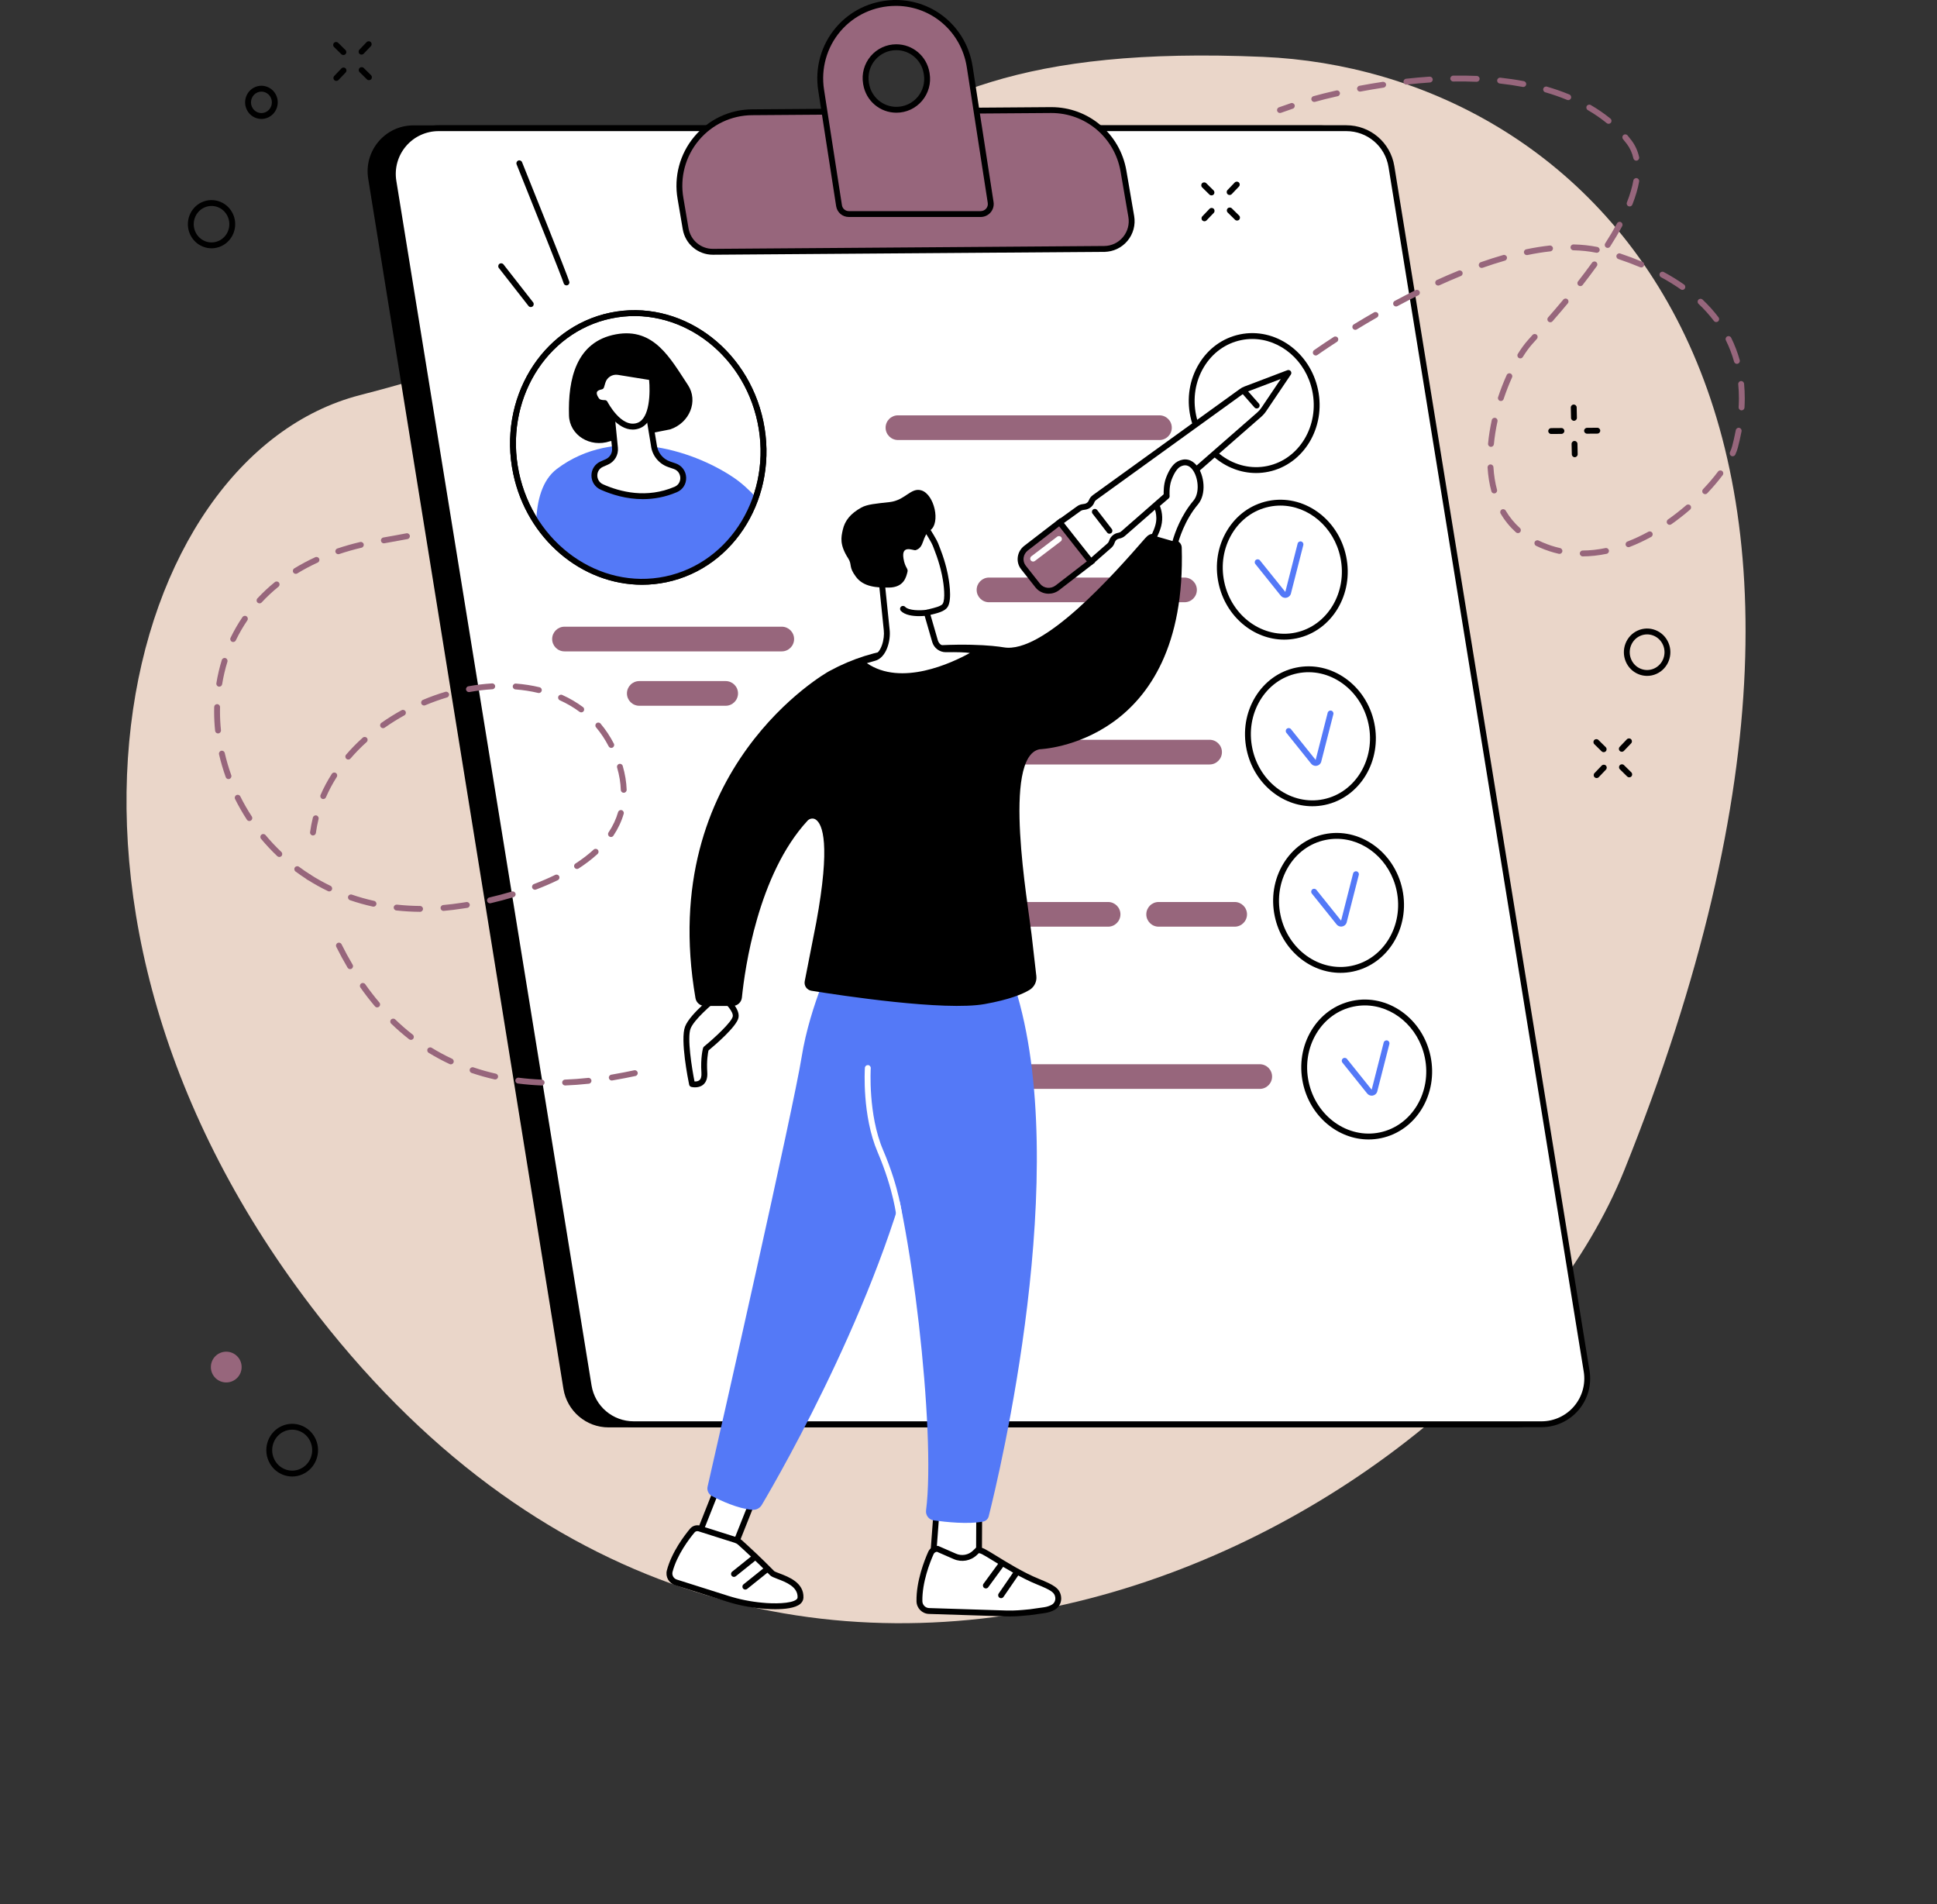 <?xml version="1.0" encoding="UTF-8" standalone="no"?><svg xmlns="http://www.w3.org/2000/svg" xmlns:xlink="http://www.w3.org/1999/xlink" fill="#000000" height="2153.4" preserveAspectRatio="xMidYMid meet" version="1" viewBox="191.5 330.2 2190.8 2153.4" width="2190.8" zoomAndPan="magnify"><rect x="191.5" y="330.2" width="2190.8" height="2153.4" fill="#333333" stroke="none"/><g><g id="change1_1"><path d="M 598.652 777.02 C 1193.93 624.02 1071.371 370.977 1619.969 394.508 C 1981.887 410.043 2382.391 774.418 2028.48 1653.859 C 1865.078 2059.91 1071.371 2483.621 551.965 1818.641 C 191.547 1357.211 330.461 845.961 598.652 777.02" fill="#ead6c9"/></g><g id="change2_1"><path d="M 879.812 1944.352 L 1906.418 1944.352 C 1938.309 1944.352 1962.605 1915.672 1957.504 1884.062 L 1736.715 515.645 C 1732.656 490.477 1711.02 471.988 1685.641 471.988 L 659.023 471.988 C 627.145 471.988 602.852 500.664 607.949 532.281 L 828.742 1900.691 C 832.801 1925.863 854.434 1944.352 879.812 1944.352" fill="inherit"/></g><g id="change3_1"><path d="M 908.348 1940.797 L 1934.977 1940.797 C 1966.852 1940.797 1991.148 1912.246 1986.043 1880.789 L 1765.262 518.613 C 1761.199 493.559 1739.559 475.148 1714.18 475.148 L 687.559 475.148 C 655.68 475.148 631.387 503.695 636.488 535.16 L 857.277 1897.336 C 861.34 1922.387 882.969 1940.797 908.348 1940.797" fill="#ffffff"/></g><g id="change2_2"><path d="M 687.555 478.473 C 673.336 478.473 659.895 484.68 650.68 495.52 C 641.465 506.344 637.484 520.602 639.758 534.652 L 860.547 1896.812 C 864.371 1920.379 884.469 1937.492 908.348 1937.492 L 1934.965 1937.492 C 1949.188 1937.492 1962.625 1931.27 1971.832 1920.441 C 1981.051 1909.621 1985.035 1895.352 1982.758 1881.32 L 1761.973 519.148 C 1758.152 495.582 1738.047 478.473 1714.18 478.473 Z M 1934.965 1944.121 L 908.348 1944.121 C 881.199 1944.121 858.344 1924.672 854 1897.871 L 633.207 535.707 C 630.621 519.746 635.148 503.531 645.625 491.215 C 656.105 478.895 671.387 471.84 687.555 471.84 L 1714.18 471.84 C 1741.32 471.84 1764.176 491.289 1768.52 518.09 L 1989.301 1880.25 C 1991.902 1896.211 1987.371 1912.43 1976.895 1924.742 C 1966.418 1937.062 1951.129 1944.121 1934.965 1944.121" fill="inherit"/></g><g id="change4_1"><path d="M 1440.414 611.707 C 1459.703 611.57 1474.25 594.098 1470.988 575.023 L 1462.141 523.43 C 1455.137 483.449 1420.398 454.383 1379.965 454.672 L 1042.125 457.145 C 990.898 457.52 952.297 504.031 961.16 554.68 L 966.969 588.855 C 969.543 604.016 982.684 615.059 997.996 614.945 L 1440.414 611.707" fill="#97667c"/></g><g id="change2_3"><path d="M 1380.59 457.988 C 1380.387 457.988 1380.188 457.988 1379.984 457.988 L 1042.148 460.461 C 1018.781 460.625 996.781 471.047 981.781 489.031 C 966.688 507.129 960.363 530.848 964.434 554.098 L 970.242 588.297 C 972.547 601.844 984.105 611.621 997.766 611.621 C 997.836 611.621 997.906 611.621 997.977 611.621 L 1440.402 608.379 C 1448.598 608.332 1456.312 604.672 1461.578 598.375 C 1466.883 592.043 1469.121 583.734 1467.727 575.578 L 1458.863 523.984 C 1452.164 485.664 1419.285 457.988 1380.59 457.988 Z M 1440.414 611.699 L 1440.453 611.699 Z M 997.766 618.258 C 980.852 618.258 966.551 606.168 963.699 589.402 L 957.895 555.23 C 953.488 530.066 960.336 504.391 976.684 484.781 C 992.938 465.289 1016.781 454.016 1042.102 453.828 L 1379.949 451.352 C 1380.16 451.352 1380.375 451.352 1380.59 451.352 C 1422.527 451.352 1458.137 481.328 1465.414 522.852 L 1474.262 574.445 C 1475.996 584.527 1473.219 594.805 1466.656 602.637 C 1460.145 610.43 1450.594 614.941 1440.453 615.016 L 998.023 618.258 C 997.941 618.258 997.852 618.258 997.766 618.258" fill="inherit"/></g><g id="change4_2"><path d="M 1205.391 454.348 C 1188.418 454.348 1173.938 442.043 1171.129 425.242 L 1170.961 424.27 C 1167.398 402.992 1183.738 383.613 1205.219 383.613 C 1222.191 383.613 1236.668 395.922 1239.48 412.707 L 1239.648 413.691 C 1243.211 434.957 1226.871 454.348 1205.391 454.348 Z M 1311.938 559.059 L 1288.211 405.426 C 1281.648 363.98 1246.66 333.52 1204.629 333.52 L 1204.629 333.543 C 1151.551 333.543 1112.078 380.449 1120.262 432.273 L 1140.469 562.738 C 1141.367 568.348 1145.988 572.27 1151.641 572.27 L 1300.57 572.27 C 1307.668 572.27 1313.078 566.09 1311.938 559.059" fill="#97667c"/></g><g id="change2_4"><path d="M 1205.223 386.926 C 1195.992 386.926 1187.273 390.973 1181.281 398.043 C 1175.262 405.152 1172.703 414.508 1174.242 423.707 L 1174.402 424.691 C 1176.953 439.949 1189.984 451.023 1205.395 451.023 C 1214.625 451.023 1223.352 446.965 1229.332 439.906 C 1235.355 432.785 1237.914 423.43 1236.375 414.23 L 1236.215 413.246 C 1233.664 398.004 1220.621 386.926 1205.223 386.926 Z M 1205.395 457.652 C 1186.734 457.652 1170.953 444.246 1167.852 425.785 L 1167.691 424.801 C 1165.832 413.672 1168.941 402.355 1176.223 393.758 C 1183.465 385.195 1194.031 380.285 1205.223 380.285 C 1223.883 380.285 1239.664 393.691 1242.762 412.152 L 1242.922 413.137 C 1244.785 424.266 1241.672 435.582 1234.395 444.195 C 1227.152 452.742 1216.582 457.652 1205.395 457.652 Z M 1206.164 336.848 L 1204.633 336.848 C 1180.453 336.848 1157.672 347.285 1142.133 365.469 C 1126.543 383.707 1119.773 407.867 1123.543 431.746 L 1143.754 562.23 C 1144.383 566.168 1147.633 568.938 1151.645 568.938 L 1300.574 568.938 C 1303.031 568.938 1305.324 567.898 1306.883 566.062 C 1308.422 564.266 1309.055 561.949 1308.672 559.582 L 1308.664 559.555 L 1284.934 405.922 C 1278.676 366.402 1245.684 337.566 1206.164 336.848 Z M 1300.574 575.582 L 1151.645 575.582 C 1144.305 575.582 1138.363 570.508 1137.191 563.266 L 1116.984 432.773 C 1112.914 406.988 1120.234 380.871 1137.082 361.156 C 1153.172 342.332 1176.434 331.191 1201.324 330.285 L 1201.324 330.219 L 1204.633 330.191 C 1248.113 330.191 1284.633 361.609 1291.492 404.898 L 1315.223 558.527 C 1315.914 562.801 1314.703 567.113 1311.934 570.375 C 1309.113 573.676 1304.973 575.582 1300.574 575.582" fill="inherit"/></g><g id="change4_3"><path d="M 1616.297 1533.66 L 1320.531 1533.66 C 1312.82 1533.66 1306.578 1539.91 1306.578 1547.621 C 1306.578 1555.32 1312.82 1561.57 1320.531 1561.57 L 1616.297 1561.57 C 1624.012 1561.57 1630.262 1555.32 1630.262 1547.621 C 1630.262 1539.91 1624.012 1533.66 1616.297 1533.66" fill="#97667c"/></g><g id="change4_4"><path d="M 1587.941 1350.211 L 1501.961 1350.211 C 1494.25 1350.211 1488 1356.461 1488 1364.172 C 1488 1371.879 1494.25 1378.129 1501.961 1378.129 L 1587.941 1378.129 C 1595.648 1378.129 1601.898 1371.879 1601.898 1364.172 C 1601.898 1356.461 1595.648 1350.211 1587.941 1350.211" fill="#97667c"/></g><g id="change4_5"><path d="M 1444.781 1350.211 L 1331.559 1350.211 C 1323.852 1350.211 1317.602 1356.461 1317.602 1364.172 C 1317.602 1371.879 1323.852 1378.129 1331.559 1378.129 L 1444.781 1378.129 C 1452.488 1378.129 1458.738 1371.879 1458.738 1364.172 C 1458.738 1356.461 1452.488 1350.211 1444.781 1350.211" fill="#97667c"/></g><g id="change4_6"><path d="M 1559.59 1166.77 L 1263.82 1166.77 C 1256.109 1166.77 1249.859 1173.02 1249.859 1180.73 C 1249.859 1188.441 1256.109 1194.691 1263.82 1194.691 L 1559.59 1194.691 C 1567.289 1194.691 1573.539 1188.441 1573.539 1180.73 C 1573.539 1173.02 1567.289 1166.77 1559.59 1166.77" fill="#97667c"/></g><g id="change4_7"><path d="M 1531.23 983.328 L 1310.078 983.328 C 1302.371 983.328 1296.121 989.578 1296.121 997.281 C 1296.121 1004.988 1302.371 1011.238 1310.078 1011.238 L 1531.23 1011.238 C 1538.941 1011.238 1545.18 1004.988 1545.18 997.281 C 1545.18 989.578 1538.941 983.328 1531.23 983.328" fill="#97667c"/></g><g id="change4_8"><path d="M 1502.879 799.879 L 1207.109 799.879 C 1199.398 799.879 1193.141 806.125 1193.141 813.832 C 1193.141 821.539 1199.398 827.789 1207.109 827.789 L 1502.879 827.789 C 1510.586 827.789 1516.832 821.539 1516.832 813.832 C 1516.832 806.125 1510.586 799.879 1502.879 799.879" fill="#97667c"/></g><g id="change4_9"><path d="M 1075.691 1038.891 L 829.969 1038.891 C 822.262 1038.891 816.012 1045.141 816.012 1052.852 C 816.012 1060.559 822.262 1066.809 829.969 1066.809 L 1075.691 1066.809 C 1083.398 1066.809 1089.648 1060.559 1089.648 1052.852 C 1089.648 1045.141 1083.398 1038.891 1075.691 1038.891" fill="#97667c"/></g><g id="change4_10"><path d="M 1012.25 1100.391 L 914.551 1100.391 C 906.84 1100.391 900.59 1106.641 900.59 1114.34 C 900.59 1122.051 906.84 1128.301 914.551 1128.301 L 1012.25 1128.301 C 1019.961 1128.301 1026.211 1122.051 1026.211 1114.34 C 1026.211 1106.641 1019.961 1100.391 1012.25 1100.391" fill="#97667c"/></g><g id="change3_2"><path d="M 775.184 865.129 C 792.418 947.496 868.262 1001.316 944.59 985.352 C 1020.918 969.375 1068.82 889.664 1051.59 807.297 C 1034.359 724.93 958.512 671.105 882.184 687.074 C 805.855 703.051 757.949 782.758 775.184 865.129" fill="#ffffff"/></g><g id="change2_5"><path d="M 778.434 864.445 C 795.266 944.883 869.496 997.656 943.918 982.098 C 1018.336 966.527 1065.184 888.414 1048.344 807.973 C 1031.516 727.523 957.281 674.75 882.867 690.312 C 808.453 705.883 761.605 783.992 778.434 864.445 Z M 917.668 991.449 C 849.699 991.449 787.438 939.871 771.941 865.805 C 754.359 781.77 803.512 700.137 881.512 683.824 C 959.504 667.488 1037.266 722.586 1054.844 806.602 C 1072.426 890.641 1023.273 972.27 945.273 988.582 C 936.039 990.516 926.797 991.449 917.668 991.449" fill="inherit"/></g><g id="change5_1"><path d="M 821.469 860.375 C 886.219 811.664 973.258 838.18 1020.664 869.852 C 1030.172 876.203 1038.836 884.18 1046.5 892.621 C 1030.516 938.918 993.355 975.141 944.594 985.344 C 887.176 997.348 830.035 969.867 797.91 920.453 C 798.809 896.348 804.547 873.105 821.469 860.375" fill="#5479f7"/></g><g id="change2_6"><path d="M 949.582 815.738 C 971.617 808.309 981.539 783.59 969.52 765.504 C 949.766 735.781 931.43 700.316 888.176 708.254 C 843.086 716.535 833.836 759.043 835.047 800.082 C 835.703 822.309 858.859 836.785 881.395 829.188 L 949.582 815.738" fill="inherit"/></g><g id="change3_3"><path d="M 880.988 775.539 L 887.051 836.719 C 887.734 843.602 883.836 850.109 877.445 852.746 C 875.613 853.496 873.746 854.324 871.879 855.191 C 860.875 860.293 861.129 875.98 872.211 880.914 C 892.309 889.867 923.176 897.668 955.801 883.707 C 967.629 878.648 966.844 861.562 954.672 857.402 L 948.34 855.234 C 938.852 851.984 932.098 843.539 931.027 833.566 L 921.301 774.66 L 880.988 775.539" fill="#ffffff"/></g><g id="change2_7"><path d="M 884.648 778.77 L 890.355 836.391 C 891.191 844.789 886.508 852.594 878.711 855.809 C 876.922 856.539 875.102 857.344 873.281 858.195 C 869.367 860.008 867.051 863.664 867.082 867.992 C 867.109 871.387 868.824 875.766 873.562 877.875 C 893.098 886.582 922.996 894.125 954.496 880.656 C 959.441 878.535 961.062 873.984 960.93 870.434 C 960.793 866.816 958.797 862.309 953.602 860.539 L 947.27 858.363 C 936.605 854.715 928.934 845.117 927.73 833.906 L 918.5 778.039 Z M 918.566 894.656 C 899.973 894.656 883.398 889.523 870.863 883.941 C 864.492 881.102 860.5 875.012 860.445 868.035 C 860.395 861.152 864.242 855.066 870.484 852.168 C 872.395 851.289 874.312 850.441 876.184 849.668 C 881.254 847.59 884.297 842.508 883.754 837.035 L 877.691 775.855 C 877.602 774.941 877.895 774.031 878.508 773.328 C 879.121 772.641 879.996 772.238 880.918 772.215 L 921.23 771.336 C 922.844 771.367 924.309 772.48 924.578 774.113 L 934.301 833.016 C 935.258 841.852 941.184 849.273 949.418 852.086 L 955.75 854.258 C 962.652 856.613 967.289 862.871 967.559 870.188 C 967.832 877.527 963.828 883.879 957.109 886.754 C 943.777 892.461 930.738 894.656 918.566 894.656" fill="inherit"/></g><g id="change3_4"><path d="M 890.887 750.82 L 928.684 756.941 C 928.684 756.941 934.586 804.172 913.434 811.551 C 892.281 818.926 875.555 785.969 875.555 785.969 C 875.555 785.969 869.816 786.293 867.191 783.672 C 864.57 781.051 857.68 769.902 871.457 767.273 L 873.02 762.031 C 875.312 754.344 882.961 749.543 890.887 750.82" fill="#ffffff"/></g><g id="change2_8"><path d="M 875.555 782.656 C 876.797 782.656 877.941 783.355 878.512 784.465 C 878.664 784.766 894.176 814.758 912.336 808.418 C 926.691 803.414 926.961 773.672 925.656 759.824 L 890.352 754.109 C 884.094 753.117 878.008 756.906 876.199 762.984 L 874.633 768.227 C 874.277 769.41 873.293 770.305 872.074 770.539 C 869.887 770.961 867.16 771.844 866.59 773.703 C 865.867 776.051 868.121 779.914 869.535 781.332 C 870.648 782.441 873.871 782.742 875.363 782.656 C 875.426 782.656 875.488 782.656 875.555 782.656 Z M 907.109 815.973 C 889.961 815.973 877.125 795.57 873.562 789.266 C 871.133 789.113 867.285 788.469 864.844 786.023 C 863.062 784.238 858.387 777.793 860.246 771.746 C 861.016 769.25 863.145 766.098 868.824 764.492 L 869.84 761.094 C 872.598 751.828 881.879 746.008 891.414 747.555 L 929.211 753.68 C 930.664 753.914 931.789 755.078 931.973 756.539 C 932.227 758.574 937.938 806.512 914.523 814.68 C 911.977 815.574 909.5 815.973 907.109 815.973" fill="inherit"/></g><g id="change2_9"><path d="M 778.434 864.445 C 795.266 944.883 869.496 997.656 943.918 982.098 C 1018.336 966.527 1065.184 888.414 1048.344 807.973 C 1031.516 727.523 957.281 674.75 882.867 690.312 C 808.453 705.883 761.605 783.992 778.434 864.445 Z M 917.668 991.449 C 849.699 991.449 787.438 939.871 771.941 865.805 C 754.359 781.77 803.512 700.137 881.512 683.824 C 959.504 667.488 1037.266 722.586 1054.844 806.602 C 1072.426 890.641 1023.273 972.27 945.273 988.582 C 936.039 990.516 926.797 991.449 917.668 991.449" fill="inherit"/></g><g id="change3_5"><path d="M 1541.09 800.41 C 1549.688 841.508 1587.52 868.352 1625.609 860.383 C 1663.676 852.418 1687.578 812.652 1678.98 771.57 C 1670.387 730.473 1632.551 703.625 1594.465 711.594 C 1556.398 719.562 1532.496 759.324 1541.09 800.41" fill="#ffffff"/></g><g id="change2_10"><path d="M 1607.898 713.527 C 1603.668 713.527 1599.406 713.961 1595.145 714.855 C 1577.629 718.52 1562.711 729.332 1553.113 745.309 C 1543.465 761.367 1540.348 780.691 1544.324 799.75 C 1552.531 838.977 1588.695 864.715 1624.914 857.152 C 1661.137 849.578 1683.926 811.488 1675.723 772.254 C 1668.48 737.645 1639.492 713.527 1607.898 713.527 Z M 1612.148 865.113 C 1577.484 865.113 1545.738 838.844 1537.832 801.109 C 1533.504 780.414 1536.914 759.379 1547.426 741.887 C 1557.984 724.309 1574.449 712.402 1593.773 708.359 C 1633.594 700.023 1673.262 728.082 1682.215 770.895 C 1691.172 813.711 1666.07 855.32 1626.273 863.645 C 1621.547 864.637 1616.82 865.113 1612.148 865.113" fill="inherit"/></g><g id="change3_6"><path d="M 1572.887 988.84 C 1581.484 1029.926 1619.324 1056.77 1657.402 1048.809 C 1695.469 1040.844 1719.371 1001.074 1710.777 959.992 C 1702.18 918.906 1664.344 892.047 1626.262 900.012 C 1588.195 907.988 1564.293 947.754 1572.887 988.84" fill="#ffffff"/></g><g id="change2_11"><path d="M 1639.707 901.93 C 1635.488 901.93 1631.219 902.363 1626.949 903.254 C 1609.453 906.922 1594.527 917.734 1584.93 933.707 C 1575.281 949.762 1572.16 969.094 1576.145 988.152 C 1584.348 1027.383 1620.512 1053.141 1656.734 1045.562 C 1692.949 1037.984 1715.738 999.887 1707.539 960.66 C 1700.297 926.051 1671.312 901.93 1639.707 901.93 Z M 1643.965 1053.512 C 1609.305 1053.523 1577.543 1027.242 1569.656 989.508 C 1565.32 968.82 1568.734 947.785 1579.242 930.293 C 1589.805 912.711 1606.273 900.809 1625.594 896.762 C 1665.426 888.434 1705.074 916.484 1714.027 959.297 C 1722.992 1002.117 1697.887 1043.723 1658.09 1052.055 C 1653.363 1053.035 1648.637 1053.512 1643.965 1053.512" fill="inherit"/></g><g id="change3_7"><path d="M 1604.715 1177.238 C 1613.297 1218.332 1651.137 1245.18 1689.211 1237.211 C 1727.285 1229.25 1751.191 1189.477 1742.594 1148.391 C 1734 1107.297 1696.164 1080.449 1658.078 1088.422 C 1620.012 1096.395 1596.109 1136.145 1604.715 1177.238" fill="#ffffff"/></g><g id="change2_12"><path d="M 1607.938 1176.562 C 1616.152 1215.805 1652.305 1241.543 1688.531 1233.977 C 1724.758 1226.398 1747.547 1188.309 1739.344 1149.078 C 1731.129 1109.848 1694.98 1084.109 1658.754 1091.676 C 1641.258 1095.336 1626.336 1106.156 1616.734 1122.121 C 1607.078 1138.184 1603.965 1157.52 1607.938 1176.562 Z M 1675.773 1241.922 C 1641.109 1241.922 1609.34 1215.664 1601.457 1177.93 C 1597.121 1157.238 1600.531 1136.203 1611.039 1118.707 C 1621.602 1101.141 1638.07 1089.223 1657.395 1085.184 C 1697.219 1076.84 1736.867 1104.906 1745.836 1147.711 C 1754.793 1190.535 1729.699 1232.137 1689.898 1240.469 C 1685.16 1241.457 1680.445 1241.922 1675.773 1241.922" fill="inherit"/></g><g id="change3_8"><path d="M 1636.527 1365.645 C 1645.113 1406.734 1682.961 1433.586 1721.031 1425.613 C 1759.105 1417.656 1783.008 1377.887 1774.41 1336.789 C 1765.824 1295.715 1727.977 1268.859 1689.898 1276.824 C 1651.832 1284.797 1627.93 1324.559 1636.527 1365.645" fill="#ffffff"/></g><g id="change2_13"><path d="M 1703.332 1278.758 C 1699.109 1278.758 1694.836 1279.188 1690.57 1280.086 C 1673.066 1283.734 1658.148 1294.562 1648.539 1310.535 C 1638.902 1326.59 1635.777 1345.914 1639.758 1364.965 C 1647.969 1404.211 1684.125 1429.949 1720.34 1422.379 C 1756.566 1414.801 1779.367 1376.703 1771.156 1337.477 C 1763.91 1302.871 1734.93 1278.758 1703.332 1278.758 Z M 1707.594 1430.328 C 1672.914 1430.328 1641.16 1404.07 1633.27 1366.324 C 1628.938 1345.641 1632.336 1324.609 1642.859 1307.113 C 1653.426 1289.543 1669.879 1277.629 1689.211 1273.586 C 1729.035 1265.242 1768.691 1293.316 1777.656 1336.117 C 1786.609 1378.941 1761.512 1420.539 1721.711 1428.871 C 1716.977 1429.859 1712.262 1430.328 1707.594 1430.328" fill="inherit"/></g><g id="change3_9"><path d="M 1668.332 1554.059 C 1676.918 1595.152 1714.762 1622 1752.828 1614.039 C 1790.906 1606.07 1814.809 1566.301 1806.215 1525.211 C 1797.617 1484.133 1759.773 1457.281 1721.699 1465.238 C 1683.633 1473.211 1659.727 1512.98 1668.332 1554.059" fill="#ffffff"/></g><g id="change2_14"><path d="M 1735.148 1467.164 C 1730.93 1467.164 1726.66 1467.598 1722.387 1468.484 C 1704.883 1472.145 1689.965 1482.965 1680.363 1498.934 C 1670.723 1514.996 1667.598 1534.328 1671.582 1553.375 C 1679.793 1592.605 1715.938 1618.355 1752.16 1610.785 C 1788.387 1603.207 1811.176 1565.125 1802.977 1525.895 C 1795.727 1491.285 1766.742 1467.164 1735.148 1467.164 Z M 1739.41 1618.746 C 1704.738 1618.746 1672.977 1592.477 1665.09 1554.734 C 1660.762 1534.047 1664.152 1513.016 1674.672 1495.516 C 1685.238 1477.945 1701.691 1466.035 1721.023 1461.984 C 1760.852 1453.645 1800.512 1481.715 1809.469 1524.535 C 1818.43 1567.348 1793.328 1608.957 1753.523 1617.277 C 1748.793 1618.266 1744.074 1618.746 1739.41 1618.746" fill="inherit"/></g><g id="change5_2"><path d="M 1645.207 1006.277 C 1643.094 1006.277 1641.078 1005.258 1639.82 1003.52 L 1611.367 968.051 C 1610.223 966.621 1610.445 964.535 1611.879 963.391 C 1613.309 962.246 1615.402 962.48 1616.539 963.902 L 1645.219 999.555 L 1659.16 944.902 C 1659.609 943.121 1661.41 942.039 1663.199 942.508 C 1664.965 942.957 1666.039 944.77 1665.59 946.535 L 1651.402 1002.078 C 1650.504 1004.336 1648.438 1005.922 1646.027 1006.219 C 1645.762 1006.258 1645.473 1006.277 1645.207 1006.277" fill="#5479f7"/></g><g id="change5_3"><path d="M 1679.582 1196.289 C 1677.488 1196.289 1675.496 1195.289 1674.254 1193.566 L 1646.457 1158.91 C 1645.301 1157.48 1645.531 1155.383 1646.969 1154.246 C 1648.398 1153.102 1650.484 1153.328 1651.621 1154.758 L 1679.543 1189.543 L 1693.141 1136.215 C 1693.602 1134.43 1695.395 1133.367 1697.176 1133.816 C 1698.949 1134.266 1700.023 1136.078 1699.578 1137.852 L 1685.695 1192.137 C 1684.82 1194.371 1682.785 1195.934 1680.406 1196.238 C 1680.125 1196.27 1679.855 1196.289 1679.582 1196.289" fill="#5479f7"/></g><g id="change5_4"><path d="M 1708.348 1378.023 C 1706.258 1378.023 1704.262 1377.027 1703.012 1375.297 L 1675.211 1340.648 C 1674.066 1339.215 1674.289 1337.125 1675.723 1335.98 C 1677.152 1334.824 1679.242 1335.07 1680.387 1336.488 L 1708.305 1371.289 L 1721.898 1317.949 C 1722.367 1316.18 1724.16 1315.098 1725.941 1315.555 C 1727.711 1316.008 1728.793 1317.812 1728.34 1319.582 L 1714.465 1373.875 C 1713.574 1376.102 1711.547 1377.672 1709.164 1377.969 C 1708.898 1378 1708.609 1378.023 1708.348 1378.023" fill="#5479f7"/></g><g id="change5_5"><path d="M 1742.938 1569.227 C 1740.848 1569.227 1738.859 1568.227 1737.602 1566.508 L 1709.801 1531.848 C 1708.652 1530.418 1708.879 1528.34 1710.309 1527.188 C 1711.746 1526.039 1713.836 1526.277 1714.98 1527.699 L 1742.895 1562.488 L 1756.492 1509.16 C 1756.957 1507.379 1758.754 1506.297 1760.539 1506.77 C 1762.301 1507.219 1763.383 1509.027 1762.93 1510.797 L 1749.047 1565.078 C 1748.16 1567.309 1746.129 1568.879 1743.746 1569.18 C 1743.488 1569.219 1743.207 1569.227 1742.938 1569.227" fill="#5479f7"/></g><g id="change4_11"><path d="M 587.492 1426.129 C 586.359 1426.129 585.254 1425.551 584.633 1424.5 C 580.211 1417.02 575.914 1409.109 571.863 1400.98 C 571.043 1399.34 571.711 1397.352 573.352 1396.531 C 574.988 1395.719 576.984 1396.379 577.801 1398.02 C 581.781 1406.012 586 1413.781 590.344 1421.121 C 591.277 1422.699 590.754 1424.73 589.18 1425.66 C 588.648 1425.98 588.066 1426.129 587.492 1426.129 Z M 618.102 1469.391 C 617.164 1469.391 616.23 1468.988 615.57 1468.211 C 609.898 1461.531 604.379 1454.398 599.164 1447 C 598.109 1445.512 598.465 1443.441 599.961 1442.379 C 601.461 1441.32 603.531 1441.68 604.586 1443.18 C 609.688 1450.41 615.086 1457.391 620.633 1463.922 C 621.816 1465.32 621.645 1467.41 620.25 1468.602 C 619.625 1469.129 618.863 1469.391 618.102 1469.391 Z M 656.246 1506.129 C 655.535 1506.129 654.816 1505.898 654.211 1505.43 C 647.234 1499.988 640.41 1494.059 633.926 1487.801 C 632.609 1486.531 632.57 1484.43 633.844 1483.109 C 635.117 1481.789 637.223 1481.762 638.535 1483.031 C 644.848 1489.129 651.496 1494.898 658.289 1500.191 C 659.734 1501.32 659.992 1503.398 658.867 1504.852 C 658.215 1505.691 657.234 1506.129 656.246 1506.129 Z M 701.391 1533.801 C 700.922 1533.801 700.441 1533.699 699.988 1533.488 C 691.895 1529.699 683.926 1525.41 676.309 1520.738 C 674.746 1519.789 674.258 1517.738 675.215 1516.18 C 676.176 1514.621 678.215 1514.121 679.777 1515.09 C 687.184 1519.629 694.93 1523.801 702.801 1527.48 C 704.461 1528.262 705.176 1530.23 704.398 1531.891 C 703.836 1533.102 702.641 1533.801 701.391 1533.801 Z M 751.535 1550.91 C 751.293 1550.91 751.047 1550.879 750.801 1550.82 C 742.004 1548.828 733.301 1546.371 724.934 1543.531 C 723.199 1542.941 722.27 1541.051 722.859 1539.32 C 723.449 1537.578 725.328 1536.648 727.07 1537.238 C 735.219 1540.02 743.695 1542.41 752.27 1544.352 C 754.055 1544.762 755.176 1546.539 754.77 1548.32 C 754.418 1549.859 753.051 1550.91 751.535 1550.91 Z M 883.414 1552.078 C 881.824 1552.078 880.422 1550.93 880.148 1549.309 C 879.844 1547.5 881.062 1545.789 882.867 1545.488 C 893.109 1543.77 902.109 1541.922 908.809 1540.512 C 910.605 1540.148 912.359 1541.281 912.738 1543.07 C 913.117 1544.871 911.969 1546.629 910.176 1547 C 903.418 1548.43 894.332 1550.289 883.969 1552.031 C 883.781 1552.059 883.598 1552.078 883.414 1552.078 Z M 830.652 1557.691 C 828.879 1557.691 827.41 1556.289 827.34 1554.5 C 827.27 1552.672 828.695 1551.129 830.527 1551.059 C 839.082 1550.73 847.91 1550.07 856.77 1549.109 C 858.586 1548.91 860.227 1550.23 860.426 1552.051 C 860.621 1553.871 859.305 1555.512 857.484 1555.711 C 848.473 1556.691 839.488 1557.352 830.785 1557.691 C 830.738 1557.691 830.695 1557.691 830.652 1557.691 Z M 804.117 1557.699 C 804.07 1557.699 804.027 1557.699 803.984 1557.699 C 794.926 1557.34 785.93 1556.59 777.246 1555.48 C 775.426 1555.25 774.141 1553.59 774.375 1551.77 C 774.605 1549.949 776.262 1548.66 778.086 1548.898 C 786.578 1549.988 795.383 1550.711 804.246 1551.07 C 806.078 1551.141 807.504 1552.68 807.43 1554.512 C 807.359 1556.301 805.891 1557.699 804.117 1557.699" fill="#97667c"/></g><g id="change4_12"><path d="M 721.887 1112.84 C 720.312 1112.84 718.918 1111.719 718.625 1110.121 C 718.297 1108.32 719.492 1106.59 721.293 1106.262 C 730.254 1104.629 739.25 1103.531 748.031 1103.012 C 749.859 1102.891 751.434 1104.301 751.539 1106.129 C 751.648 1107.961 750.254 1109.531 748.426 1109.641 C 739.91 1110.141 731.184 1111.199 722.484 1112.789 C 722.281 1112.82 722.082 1112.84 721.887 1112.84 Z M 800.957 1113.898 C 800.699 1113.898 800.438 1113.871 800.18 1113.809 C 792.008 1111.852 783.371 1110.5 774.5 1109.82 C 772.672 1109.68 771.305 1108.078 771.445 1106.262 C 771.586 1104.43 773.18 1103.02 775.008 1103.211 C 784.23 1103.922 793.219 1105.309 801.73 1107.359 C 803.512 1107.789 804.605 1109.578 804.18 1111.359 C 803.812 1112.879 802.453 1113.898 800.957 1113.898 Z M 671.141 1128.012 C 669.848 1128.012 668.617 1127.25 668.082 1125.98 C 667.371 1124.289 668.168 1122.352 669.855 1121.641 C 678.117 1118.16 686.633 1115.109 695.156 1112.551 C 696.91 1112.02 698.762 1113.02 699.289 1114.781 C 699.812 1116.531 698.816 1118.379 697.062 1118.91 C 688.762 1121.398 680.473 1124.371 672.426 1127.75 C 672.008 1127.93 671.57 1128.012 671.141 1128.012 Z M 848.906 1135.781 C 848.219 1135.781 847.523 1135.559 846.93 1135.121 C 840.164 1130.09 832.684 1125.719 824.688 1122.121 C 823.016 1121.371 822.27 1119.398 823.023 1117.73 C 823.777 1116.059 825.738 1115.309 827.41 1116.07 C 835.844 1119.871 843.738 1124.48 850.887 1129.801 C 852.359 1130.891 852.664 1132.969 851.57 1134.441 C 850.922 1135.32 849.918 1135.781 848.906 1135.781 Z M 624.75 1153.641 C 623.707 1153.641 622.684 1153.148 622.035 1152.238 C 620.98 1150.738 621.336 1148.672 622.836 1147.621 C 630.078 1142.512 637.754 1137.711 645.648 1133.352 C 647.254 1132.461 649.273 1133.051 650.16 1134.648 C 651.043 1136.262 650.461 1138.27 648.855 1139.16 C 641.172 1143.398 633.703 1148.07 626.66 1153.039 C 626.078 1153.449 625.41 1153.641 624.75 1153.641 Z M 882.852 1175.961 C 881.652 1175.961 880.492 1175.309 879.902 1174.172 C 875.898 1166.41 871.105 1159.199 865.66 1152.73 C 864.477 1151.328 864.656 1149.238 866.059 1148.059 C 867.461 1146.879 869.555 1147.059 870.734 1148.449 C 876.5 1155.301 881.566 1162.93 885.797 1171.121 C 886.641 1172.75 886 1174.75 884.371 1175.59 C 883.887 1175.84 883.363 1175.961 882.852 1175.961 Z M 585.41 1189.141 C 584.645 1189.141 583.875 1188.879 583.246 1188.34 C 581.855 1187.148 581.699 1185.051 582.891 1183.66 C 588.641 1176.969 594.988 1170.488 601.766 1164.398 C 603.125 1163.172 605.223 1163.289 606.449 1164.648 C 607.676 1166.012 607.562 1168.109 606.199 1169.328 C 599.637 1175.23 593.488 1181.512 587.926 1187.98 C 587.27 1188.75 586.344 1189.141 585.41 1189.141 Z M 896.949 1226.699 C 895.164 1226.699 893.691 1225.289 893.637 1223.488 C 893.379 1215.391 891.973 1206.871 889.457 1198.191 C 888.945 1196.43 889.961 1194.59 891.719 1194.078 C 893.477 1193.559 895.32 1194.578 895.828 1196.34 C 898.5 1205.559 899.992 1214.621 900.266 1223.281 C 900.324 1225.109 898.887 1226.641 897.055 1226.699 C 897.02 1226.699 896.984 1226.699 896.949 1226.699 Z M 557.109 1233.789 C 556.668 1233.789 556.219 1233.699 555.785 1233.52 C 554.105 1232.789 553.336 1230.828 554.07 1229.148 C 557.605 1221.02 561.883 1213.012 566.781 1205.32 C 567.766 1203.77 569.82 1203.32 571.363 1204.301 C 572.91 1205.289 573.363 1207.34 572.379 1208.879 C 567.664 1216.281 563.555 1223.988 560.152 1231.801 C 559.609 1233.051 558.391 1233.789 557.109 1233.789 Z M 545.5 1274.98 C 545.348 1274.98 545.195 1274.969 545.043 1274.949 C 543.227 1274.699 541.957 1273.02 542.211 1271.211 C 542.969 1265.691 544.031 1260.16 545.367 1254.77 C 545.809 1252.988 547.602 1251.898 549.387 1252.34 C 551.168 1252.781 552.25 1254.578 551.809 1256.359 C 550.527 1261.531 549.512 1266.828 548.781 1272.109 C 548.555 1273.781 547.129 1274.98 545.5 1274.98 Z M 882.52 1276.719 C 881.887 1276.719 881.246 1276.539 880.68 1276.16 C 879.156 1275.141 878.746 1273.078 879.766 1271.559 C 884.621 1264.281 888.254 1256.57 890.555 1248.621 C 891.062 1246.859 892.898 1245.84 894.664 1246.359 C 896.426 1246.871 897.438 1248.711 896.93 1250.469 C 894.438 1259.07 890.52 1267.398 885.281 1275.238 C 884.645 1276.199 883.594 1276.719 882.52 1276.719 Z M 844.129 1312.859 C 843.039 1312.859 841.973 1312.32 841.34 1311.34 C 840.344 1309.809 840.781 1307.75 842.32 1306.762 C 850.008 1301.781 856.941 1296.461 862.93 1290.961 C 864.277 1289.719 866.379 1289.809 867.617 1291.16 C 868.855 1292.512 868.77 1294.609 867.418 1295.852 C 861.16 1301.602 853.93 1307.141 845.93 1312.32 C 845.371 1312.691 844.746 1312.859 844.129 1312.859 Z M 796.559 1336.352 C 795.223 1336.352 793.961 1335.539 793.457 1334.211 C 792.809 1332.5 793.668 1330.578 795.383 1329.93 C 803.887 1326.699 812.004 1323.211 819.504 1319.551 C 821.152 1318.762 823.137 1319.43 823.941 1321.078 C 824.742 1322.719 824.062 1324.711 822.414 1325.512 C 814.73 1329.262 806.43 1332.828 797.738 1336.141 C 797.352 1336.281 796.949 1336.352 796.559 1336.352 Z M 563.863 1338.238 C 563.383 1338.238 562.891 1338.141 562.426 1337.91 C 554.363 1334.031 546.453 1329.621 538.918 1324.809 C 537.375 1323.82 536.922 1321.77 537.906 1320.23 C 538.895 1318.691 540.945 1318.23 542.488 1319.219 C 549.805 1323.891 557.48 1328.16 565.309 1331.941 C 566.957 1332.73 567.652 1334.719 566.855 1336.371 C 566.285 1337.551 565.098 1338.238 563.863 1338.238 Z M 745.637 1351.68 C 744.129 1351.68 742.766 1350.648 742.41 1349.121 C 741.996 1347.328 743.105 1345.551 744.891 1345.129 C 753.551 1343.121 762.137 1340.84 770.414 1338.371 C 772.176 1337.852 774.02 1338.84 774.543 1340.602 C 775.066 1342.352 774.07 1344.199 772.316 1344.73 C 763.906 1347.238 755.188 1349.551 746.391 1351.602 C 746.141 1351.648 745.887 1351.68 745.637 1351.68 Z M 613.941 1355.512 C 613.703 1355.512 613.465 1355.48 613.223 1355.43 C 604.438 1353.488 595.723 1351.039 587.32 1348.148 C 585.59 1347.551 584.668 1345.66 585.266 1343.93 C 585.859 1342.199 587.746 1341.281 589.48 1341.871 C 597.645 1344.68 606.113 1347.059 614.652 1348.949 C 616.441 1349.34 617.574 1351.121 617.18 1352.898 C 616.836 1354.449 615.465 1355.512 613.941 1355.512 Z M 693.105 1360.27 C 691.406 1360.27 689.957 1358.961 689.805 1357.238 C 689.648 1355.41 691 1353.801 692.824 1353.641 C 699.637 1353.051 706.598 1352.199 713.512 1351.121 C 713.629 1351.102 715.551 1350.852 718.977 1350.289 C 720.785 1349.988 722.488 1351.23 722.781 1353.031 C 723.078 1354.84 721.848 1356.551 720.039 1356.84 C 716.453 1357.43 714.449 1357.68 714.449 1357.68 C 707.477 1358.781 700.363 1359.648 693.398 1360.25 C 693.301 1360.262 693.203 1360.27 693.105 1360.27 Z M 666.602 1361.328 C 666.594 1361.328 666.586 1361.328 666.578 1361.328 C 657.539 1361.27 648.516 1360.75 639.754 1359.789 C 637.934 1359.59 636.617 1357.949 636.816 1356.129 C 637.02 1354.301 638.676 1353.012 640.477 1353.191 C 649.016 1354.129 657.812 1354.629 666.629 1354.699 C 668.461 1354.711 669.934 1356.211 669.922 1358.039 C 669.906 1359.871 668.422 1361.328 666.602 1361.328" fill="#97667c"/></g><g id="change4_13"><path d="M 625.656 944.609 C 624.07 944.609 622.668 943.469 622.391 941.859 C 622.082 940.051 623.293 938.328 625.098 938.02 C 633.738 936.539 642.504 934.949 651.152 933.289 C 652.961 932.941 654.691 934.121 655.035 935.922 C 655.383 937.719 654.199 939.461 652.402 939.809 C 643.711 941.469 634.902 943.07 626.223 944.559 C 626.031 944.602 625.844 944.609 625.656 944.609 Z M 574.109 956.922 C 572.727 956.922 571.434 956.051 570.965 954.66 C 570.383 952.922 571.316 951.039 573.055 950.461 C 581.32 947.68 590.004 945.211 598.859 943.121 C 600.637 942.699 602.43 943.809 602.852 945.59 C 603.27 947.371 602.164 949.16 600.383 949.578 C 591.723 951.621 583.242 954.031 575.168 956.75 C 574.816 956.859 574.461 956.922 574.109 956.922 Z M 526.043 979.121 C 524.926 979.121 523.836 978.551 523.211 977.531 C 522.254 975.969 522.746 973.93 524.309 972.969 C 531.797 968.379 539.789 964.129 548.062 960.328 C 549.73 959.57 551.699 960.301 552.465 961.961 C 553.227 963.629 552.496 965.602 550.832 966.359 C 542.797 970.051 535.039 974.18 527.773 978.629 C 527.234 978.961 526.637 979.121 526.043 979.121 Z M 485.02 1012.512 C 484.211 1012.512 483.402 1012.219 482.766 1011.621 C 481.422 1010.379 481.34 1008.281 482.586 1006.93 C 488.621 1000.422 495.25 994.219 502.289 988.512 C 503.715 987.352 505.805 987.57 506.957 988.988 C 508.113 990.422 507.895 992.512 506.473 993.66 C 499.676 999.172 493.277 1005.16 487.453 1011.441 C 486.801 1012.148 485.91 1012.512 485.02 1012.512 Z M 455.234 1056.199 C 454.754 1056.199 454.262 1056.102 453.797 1055.879 C 452.145 1055.078 451.453 1053.102 452.246 1051.449 C 456.148 1043.34 460.695 1035.461 465.754 1028.039 C 466.785 1026.531 468.848 1026.129 470.363 1027.172 C 471.879 1028.199 472.27 1030.27 471.238 1031.781 C 466.363 1038.93 461.984 1046.512 458.227 1054.32 C 457.656 1055.512 456.469 1056.199 455.234 1056.199 Z M 439.5 1106.699 C 439.32 1106.699 439.145 1106.691 438.969 1106.66 C 437.156 1106.371 435.926 1104.66 436.219 1102.859 C 437.656 1093.93 439.727 1085.09 442.367 1076.578 C 442.914 1074.828 444.77 1073.852 446.523 1074.398 C 448.27 1074.941 449.25 1076.801 448.707 1078.551 C 446.156 1086.762 444.156 1095.289 442.77 1103.91 C 442.508 1105.539 441.098 1106.699 439.5 1106.699 Z M 438.105 1159.602 C 436.426 1159.602 434.984 1158.328 434.809 1156.621 C 434.059 1149.391 433.68 1142.07 433.68 1134.879 C 433.68 1133.148 433.703 1131.43 433.746 1129.699 C 433.789 1127.871 435.246 1126.461 437.145 1126.469 C 438.977 1126.512 440.426 1128.031 440.379 1129.871 C 440.34 1131.539 440.316 1133.211 440.316 1134.879 C 440.316 1141.84 440.684 1148.93 441.41 1155.941 C 441.598 1157.762 440.273 1159.391 438.449 1159.578 C 438.336 1159.59 438.219 1159.602 438.105 1159.602 Z M 449.934 1211.219 C 448.57 1211.219 447.297 1210.379 446.809 1209.02 C 443.773 1200.57 441.223 1191.879 439.227 1183.191 C 438.816 1181.41 439.934 1179.629 441.719 1179.219 C 443.508 1178.801 445.285 1179.922 445.695 1181.711 C 447.633 1190.141 450.109 1198.57 453.055 1206.781 C 453.676 1208.5 452.777 1210.398 451.055 1211.02 C 450.684 1211.16 450.305 1211.219 449.934 1211.219 Z M 473.52 1258.641 C 472.438 1258.641 471.375 1258.109 470.738 1257.129 C 465.852 1249.629 461.352 1241.77 457.371 1233.77 C 456.559 1232.129 457.227 1230.141 458.867 1229.328 C 460.504 1228.5 462.496 1229.172 463.312 1230.82 C 467.18 1238.59 471.551 1246.219 476.297 1253.5 C 477.297 1255.039 476.863 1257.102 475.328 1258.102 C 474.77 1258.461 474.141 1258.641 473.52 1258.641 Z M 507.418 1299.309 C 506.598 1299.309 505.777 1299.012 505.137 1298.41 C 498.652 1292.262 492.461 1285.66 486.727 1278.781 C 485.555 1277.371 485.742 1275.281 487.152 1274.102 C 488.562 1272.93 490.652 1273.121 491.824 1274.531 C 497.391 1281.211 503.406 1287.621 509.699 1293.59 C 511.031 1294.852 511.086 1296.949 509.828 1298.281 C 509.176 1298.969 508.297 1299.309 507.418 1299.309 Z M 540.699 1325.328 C 540.09 1325.328 539.473 1325.16 538.918 1324.809 C 534.438 1321.949 530 1318.891 525.734 1315.719 C 524.266 1314.621 523.961 1312.539 525.055 1311.07 C 526.148 1309.602 528.227 1309.301 529.695 1310.391 C 533.836 1313.469 538.141 1316.441 542.488 1319.219 C 544.035 1320.199 544.488 1322.25 543.5 1323.801 C 542.867 1324.789 541.797 1325.328 540.699 1325.328" fill="#97667c"/></g><g id="change4_14"><path d="M 1861.68 422.68 C 1861.641 422.68 1861.59 422.68 1861.547 422.68 C 1852.996 422.32 1844.203 422.215 1835.199 422.363 C 1835.184 422.363 1835.156 422.363 1835.156 422.363 C 1833.34 422.363 1831.863 420.914 1831.836 419.109 C 1831.797 417.273 1833.258 415.762 1835.09 415.734 C 1844.23 415.59 1853.129 415.695 1861.828 416.055 C 1863.66 416.121 1865.066 417.672 1865 419.508 C 1864.922 421.285 1863.449 422.68 1861.68 422.68 Z M 1782.191 425.867 C 1780.52 425.867 1779.098 424.605 1778.898 422.918 C 1778.699 421.102 1780 419.453 1781.832 419.254 C 1790.77 418.246 1799.723 417.449 1808.41 416.863 C 1810.215 416.758 1811.809 418.113 1811.941 419.945 C 1812.062 421.777 1810.68 423.359 1808.848 423.477 C 1800.266 424.062 1791.422 424.859 1782.562 425.84 C 1782.445 425.855 1782.312 425.867 1782.191 425.867 Z M 1914.383 428.551 C 1914.184 428.551 1913.969 428.539 1913.758 428.496 C 1905.43 426.918 1896.691 425.617 1887.777 424.633 C 1885.961 424.434 1884.645 422.801 1884.844 420.98 C 1885.043 419.16 1886.691 417.832 1888.512 418.047 C 1897.582 419.043 1906.508 420.355 1915.008 421.977 C 1916.801 422.32 1917.98 424.062 1917.648 425.855 C 1917.344 427.449 1915.949 428.551 1914.383 428.551 Z M 1729.715 433.785 C 1728.148 433.785 1726.754 432.668 1726.449 431.074 C 1726.117 429.27 1727.301 427.543 1729.105 427.195 C 1737.949 425.535 1746.797 424.035 1755.391 422.734 C 1757.195 422.496 1758.895 423.715 1759.16 425.523 C 1759.441 427.328 1758.191 429.027 1756.387 429.293 C 1747.859 430.582 1739.094 432.082 1730.328 433.719 C 1730.129 433.758 1729.914 433.785 1729.715 433.785 Z M 1965.223 443.438 C 1964.797 443.438 1964.375 443.359 1963.961 443.188 C 1956.18 439.945 1947.863 437.051 1939.258 434.566 C 1937.504 434.051 1936.496 432.215 1937 430.449 C 1937.52 428.695 1939.379 427.676 1941.117 428.191 C 1949.949 430.742 1958.488 433.73 1966.5 437.051 C 1968.199 437.754 1968.996 439.695 1968.293 441.379 C 1967.762 442.668 1966.539 443.438 1965.223 443.438 Z M 1677.957 445.484 C 1676.496 445.484 1675.168 444.527 1674.758 443.066 C 1674.277 441.301 1675.301 439.469 1677.066 438.977 C 1684.93 436.773 1692.848 434.793 1700.578 433.066 L 1703.008 432.523 C 1704.801 432.125 1706.555 433.266 1706.953 435.059 C 1707.352 436.852 1706.207 438.617 1704.43 439.004 L 1702.023 439.547 C 1694.402 441.246 1686.617 443.199 1678.848 445.363 C 1678.555 445.457 1678.25 445.484 1677.957 445.484 Z M 1639.188 457.996 C 1637.836 457.996 1636.559 457.16 1636.066 455.805 C 1635.445 454.09 1636.32 452.18 1638.047 451.555 C 1642.578 449.906 1647.117 448.312 1651.543 446.84 C 1653.27 446.242 1655.168 447.184 1655.738 448.926 C 1656.324 450.664 1655.395 452.539 1653.652 453.121 C 1649.27 454.598 1644.793 456.164 1640.32 457.797 C 1639.945 457.93 1639.562 457.996 1639.188 457.996 Z M 2010.844 470.203 C 2010.102 470.203 2009.359 469.949 2008.746 469.445 C 2002.238 464.133 1995.039 459.18 1987.352 454.703 C 1985.77 453.785 1985.227 451.754 1986.141 450.16 C 1987.07 448.578 1989.105 448.047 1990.684 448.965 C 1998.68 453.613 2006.172 458.781 2012.945 464.305 C 2014.367 465.473 2014.578 467.559 2013.41 468.98 C 2012.758 469.777 2011.801 470.203 2010.844 470.203 Z M 2042.148 511.879 C 2040.621 511.879 2039.254 510.816 2038.91 509.262 C 2037.582 503.246 2035.109 497.789 2031.578 493.074 C 2030.184 491.215 2028.711 489.367 2027.207 487.574 C 2026.027 486.18 2026.211 484.082 2027.621 482.898 C 2029.016 481.73 2031.113 481.902 2032.281 483.309 C 2033.875 485.195 2035.418 487.137 2036.879 489.09 C 2040.996 494.574 2043.863 500.883 2045.391 507.84 C 2045.789 509.633 2044.66 511.402 2042.867 511.801 C 2042.629 511.852 2042.391 511.879 2042.148 511.879 Z M 2034.645 563.664 C 2034.234 563.664 2033.824 563.582 2033.426 563.426 C 2031.711 562.746 2030.887 560.82 2031.566 559.121 C 2035.07 550.277 2037.527 541.934 2038.871 534.34 C 2039.188 532.531 2040.93 531.336 2042.707 531.656 C 2044.527 531.973 2045.723 533.688 2045.402 535.492 C 2043.984 543.527 2041.406 552.309 2037.742 561.566 C 2037.211 562.867 2035.961 563.664 2034.645 563.664 Z M 2009.809 610.547 C 2009.184 610.547 2008.562 610.375 2008.016 610.016 C 2006.461 609.031 2006.023 606.973 2007.008 605.434 C 2012.027 597.609 2016.531 589.988 2020.41 582.789 C 2021.273 581.168 2023.289 580.57 2024.898 581.449 C 2026.52 582.312 2027.117 584.316 2026.238 585.938 C 2022.293 593.281 2017.699 601.051 2012.598 609.02 C 2011.961 610.004 2010.898 610.547 2009.809 610.547 Z M 1997.484 616.059 C 1997.258 616.059 1997.047 616.031 1996.82 615.992 C 1988.797 614.371 1980.141 613.441 1971.055 613.242 C 1969.207 613.191 1967.762 611.676 1967.801 609.844 C 1967.84 608.035 1969.328 606.602 1971.121 606.602 C 1971.148 606.602 1971.172 606.602 1971.199 606.602 C 1980.672 606.816 1989.727 607.785 1998.148 609.496 C 1999.93 609.855 2001.098 611.609 2000.738 613.402 C 2000.418 614.969 1999.039 616.059 1997.484 616.059 Z M 1918.406 618.664 C 1916.867 618.664 1915.484 617.586 1915.152 616.02 C 1914.781 614.227 1915.938 612.473 1917.73 612.102 C 1926.879 610.188 1935.82 608.766 1944.266 607.852 C 1946.086 607.637 1947.719 608.965 1947.918 610.785 C 1948.117 612.621 1946.801 614.254 1944.969 614.453 C 1936.734 615.344 1928.023 616.738 1919.082 618.598 C 1918.859 618.637 1918.617 618.664 1918.406 618.664 Z M 2047.809 632.66 C 2047.371 632.66 2046.93 632.582 2046.52 632.395 C 2038.738 629.113 2030.461 626.008 2021.938 623.164 C 2020.195 622.582 2019.254 620.707 2019.836 618.969 C 2020.41 617.227 2022.281 616.285 2024.035 616.871 C 2032.719 619.766 2041.152 622.938 2049.098 626.285 C 2050.781 627.004 2051.578 628.941 2050.863 630.629 C 2050.316 631.902 2049.098 632.66 2047.809 632.66 Z M 1867.34 633.18 C 1865.957 633.18 1864.684 632.316 1864.203 630.961 C 1863.594 629.234 1864.512 627.336 1866.223 626.723 C 1874.91 623.668 1883.488 620.934 1891.711 618.57 C 1893.477 618.066 1895.309 619.086 1895.828 620.84 C 1896.32 622.605 1895.309 624.441 1893.543 624.945 C 1885.441 627.27 1876.996 629.977 1868.43 632.992 C 1868.07 633.113 1867.699 633.18 1867.34 633.18 Z M 1818.09 653.129 C 1816.828 653.129 1815.621 652.41 1815.078 651.188 C 1814.32 649.516 1815.051 647.551 1816.711 646.793 C 1824.973 643.035 1833.219 639.473 1841.242 636.219 C 1842.926 635.531 1844.879 636.34 1845.559 638.039 C 1846.246 639.727 1845.438 641.664 1843.738 642.355 C 1835.809 645.598 1827.641 649.117 1819.461 652.836 C 1819.02 653.035 1818.555 653.129 1818.09 653.129 Z M 1978.891 653.754 C 1978.188 653.754 1977.469 653.512 1976.859 653.047 C 1975.41 651.918 1975.16 649.832 1976.289 648.387 C 1981.918 641.176 1987.258 634.07 1992.16 627.254 C 1993.223 625.77 1995.305 625.422 1996.781 626.5 C 1998.27 627.562 1998.613 629.633 1997.551 631.121 C 1992.598 638.012 1987.191 645.199 1981.52 652.477 C 1980.855 653.312 1979.887 653.754 1978.891 653.754 Z M 2094.293 658.004 C 2093.629 658.004 2092.977 657.805 2092.395 657.391 C 2085.539 652.57 2078.051 647.961 2070.16 643.699 C 2068.539 642.82 2067.941 640.816 2068.82 639.195 C 2069.684 637.59 2071.688 636.977 2073.309 637.855 C 2081.438 642.25 2089.141 646.992 2096.207 651.957 C 2097.707 653.02 2098.066 655.094 2097.016 656.582 C 2096.379 657.512 2095.344 658.004 2094.293 658.004 Z M 1770.492 676.77 C 1769.309 676.77 1768.168 676.133 1767.57 675.016 C 1766.691 673.41 1767.305 671.391 1768.922 670.527 C 1776.879 666.25 1784.848 662.133 1792.617 658.27 C 1794.25 657.445 1796.258 658.121 1797.066 659.77 C 1797.891 661.402 1797.211 663.395 1795.578 664.203 C 1787.863 668.043 1779.961 672.133 1772.059 676.371 C 1771.555 676.637 1771.023 676.77 1770.492 676.77 Z M 2132.582 694.395 C 2131.574 694.395 2130.578 693.941 2129.941 693.078 C 2124.855 686.344 2119.012 679.863 2112.582 673.793 C 2111.254 672.547 2111.199 670.445 2112.449 669.105 C 2113.711 667.777 2115.809 667.711 2117.152 668.973 C 2123.844 675.281 2129.926 682.055 2135.227 689.082 C 2136.328 690.543 2136.035 692.625 2134.574 693.73 C 2133.977 694.18 2133.273 694.395 2132.582 694.395 Z M 1944.93 694.645 C 1944.16 694.645 1943.391 694.367 1942.75 693.82 C 1941.371 692.613 1941.238 690.516 1942.434 689.148 C 1948.609 682.082 1954.238 675.492 1959.66 668.984 C 1960.812 667.578 1962.914 667.379 1964.32 668.562 C 1965.727 669.73 1965.926 671.816 1964.746 673.234 C 1959.301 679.77 1953.629 686.41 1947.441 693.504 C 1946.777 694.262 1945.859 694.645 1944.93 694.645 Z M 1724.352 703.188 C 1723.25 703.188 1722.145 702.629 1721.52 701.594 C 1720.578 700.023 1721.07 697.992 1722.637 697.035 C 1730.246 692.387 1737.977 687.832 1745.586 683.461 C 1747.18 682.559 1749.215 683.105 1750.129 684.699 C 1751.031 686.293 1750.488 688.309 1748.895 689.227 C 1741.336 693.555 1733.648 698.098 1726.078 702.707 C 1725.547 703.039 1724.949 703.188 1724.352 703.188 Z M 1679.672 732.207 C 1678.648 732.207 1677.625 731.715 1676.977 730.812 C 1675.914 729.324 1676.258 727.25 1677.746 726.188 C 1677.84 726.121 1686.113 720.227 1700.02 711.223 C 1701.559 710.238 1703.617 710.676 1704.602 712.219 C 1705.598 713.746 1705.16 715.805 1703.617 716.801 C 1689.859 725.699 1681.676 731.527 1681.598 731.582 C 1681.012 731.992 1680.348 732.207 1679.672 732.207 Z M 1911.008 735.473 C 1910.41 735.473 1909.812 735.312 1909.27 734.98 C 1907.703 734.012 1907.238 731.965 1908.191 730.414 C 1911.953 724.371 1915.695 719.242 1919.324 715.152 C 1920.969 713.293 1922.816 711.246 1924.82 708.988 C 1926.043 707.637 1928.141 707.516 1929.508 708.738 C 1930.879 709.973 1930.984 712.059 1929.762 713.426 C 1927.758 715.672 1925.922 717.715 1924.289 719.562 C 1920.902 723.359 1917.383 728.195 1913.836 733.906 C 1913.199 734.93 1912.125 735.473 1911.008 735.473 Z M 2155.984 741.664 C 2154.539 741.664 2153.211 740.707 2152.797 739.23 C 2150.461 730.891 2147.352 722.762 2143.543 715.074 C 2142.73 713.438 2143.41 711.445 2145.043 710.637 C 2146.688 709.812 2148.668 710.492 2149.492 712.137 C 2153.488 720.188 2156.742 728.699 2159.188 737.453 C 2159.68 739.219 2158.641 741.051 2156.891 741.543 C 2156.582 741.621 2156.277 741.664 2155.984 741.664 Z M 1889 783.699 C 1888.668 783.699 1888.309 783.645 1887.965 783.527 C 1886.227 782.953 1885.281 781.07 1885.867 779.328 C 1888.711 770.734 1891.988 762.301 1895.617 754.266 C 1896.359 752.605 1898.34 751.848 1900 752.621 C 1901.672 753.363 1902.414 755.328 1901.66 757.004 C 1898.141 764.824 1894.938 773.047 1892.148 781.414 C 1891.699 782.809 1890.41 783.699 1889 783.699 Z M 2161.273 794.258 C 2161.219 794.258 2161.141 794.242 2161.086 794.242 C 2159.254 794.137 2157.859 792.57 2157.953 790.75 C 2158.152 787.352 2158.258 783.938 2158.258 780.59 C 2158.258 775.25 2158.004 769.91 2157.5 764.73 C 2157.328 762.914 2158.656 761.293 2160.488 761.105 C 2162.27 760.945 2163.93 762.273 2164.102 764.094 C 2164.617 769.488 2164.883 775.039 2164.883 780.59 C 2164.883 784.07 2164.777 787.602 2164.578 791.121 C 2164.484 792.891 2163.012 794.258 2161.273 794.258 Z M 1877.844 835.508 C 1877.738 835.508 1877.633 835.496 1877.539 835.496 C 1875.707 835.324 1874.363 833.703 1874.539 831.871 C 1875.348 823.25 1876.77 814.297 1878.734 805.254 C 1879.121 803.473 1880.871 802.344 1882.68 802.73 C 1884.473 803.117 1885.602 804.883 1885.215 806.676 C 1883.305 815.441 1881.934 824.141 1881.137 832.496 C 1880.98 834.223 1879.531 835.508 1877.844 835.508 Z M 2151.18 846.176 C 2150.727 846.176 2150.262 846.082 2149.824 845.895 C 2148.148 845.137 2147.406 843.172 2148.148 841.5 C 2149.277 839.016 2150.117 836.719 2150.633 834.699 C 2151.828 830.105 2153.371 823.902 2154.738 816.648 C 2155.07 814.844 2156.824 813.633 2158.617 813.992 C 2160.41 814.34 2161.59 816.078 2161.258 817.871 C 2159.852 825.336 2158.27 831.672 2157.062 836.371 C 2156.449 838.75 2155.48 841.395 2154.219 844.223 C 2153.648 845.457 2152.441 846.176 2151.18 846.176 Z M 1881.469 888.184 C 1879.996 888.184 1878.668 887.215 1878.27 885.727 C 1876 877.414 1874.562 868.383 1873.992 858.898 C 1873.887 857.066 1875.27 855.496 1877.102 855.391 C 1878.945 855.273 1880.5 856.668 1880.621 858.5 C 1881.164 867.531 1882.52 876.109 1884.656 884 C 1885.148 885.766 1884.102 887.586 1882.332 888.062 C 1882.027 888.145 1881.75 888.184 1881.469 888.184 Z M 2120.074 889.008 C 2119.25 889.008 2118.438 888.703 2117.789 888.09 C 2116.461 886.828 2116.422 884.73 2117.668 883.402 C 2123.977 876.762 2129.688 870.055 2134.629 863.469 C 2135.719 861.992 2137.805 861.699 2139.277 862.805 C 2140.738 863.891 2141.031 865.977 2139.93 867.453 C 2134.828 874.238 2128.957 881.145 2122.488 887.973 C 2121.84 888.66 2120.949 889.008 2120.074 889.008 Z M 2079.922 923.684 C 2078.887 923.684 2077.852 923.195 2077.215 922.277 C 2076.152 920.777 2076.508 918.703 2078.012 917.656 C 2085.051 912.703 2091.996 907.27 2098.676 901.504 C 2100.07 900.297 2102.168 900.457 2103.352 901.836 C 2104.559 903.23 2104.402 905.316 2103.02 906.512 C 2096.18 912.438 2089.047 918 2081.836 923.074 C 2081.25 923.484 2080.586 923.684 2079.922 923.684 Z M 1908.324 933.074 C 1907.527 933.074 1906.73 932.797 1906.109 932.227 C 1899.281 926.09 1893.438 918.945 1888.75 910.977 C 1887.82 909.395 1888.352 907.363 1889.918 906.434 C 1891.5 905.504 1893.531 906.02 1894.461 907.602 C 1898.816 914.984 1904.223 921.613 1910.543 927.297 C 1911.898 928.52 1912.02 930.617 1910.781 931.984 C 1910.133 932.703 1909.23 933.074 1908.324 933.074 Z M 2033.371 948.988 C 2032.043 948.988 2030.781 948.176 2030.289 946.863 C 2029.625 945.148 2030.477 943.234 2032.188 942.57 C 2040 939.555 2047.953 935.836 2055.832 931.52 C 2057.438 930.645 2059.457 931.23 2060.332 932.836 C 2061.211 934.441 2060.625 936.461 2059.02 937.352 C 2050.891 941.801 2042.668 945.641 2034.566 948.762 C 2034.168 948.906 2033.77 948.988 2033.371 948.988 Z M 1955.289 956.559 C 1955.051 956.559 1954.797 956.531 1954.559 956.477 C 1947.398 954.855 1940.293 952.531 1933.453 949.559 C 1931.887 948.867 1930.348 948.164 1928.844 947.434 C 1927.199 946.621 1926.52 944.629 1927.316 942.996 C 1928.129 941.348 1930.121 940.672 1931.77 941.469 C 1933.176 942.16 1934.625 942.824 1936.098 943.473 C 1942.551 946.277 1949.258 948.469 1956.02 949.996 C 1957.801 950.406 1958.93 952.176 1958.531 953.969 C 1958.172 955.508 1956.805 956.559 1955.289 956.559 Z M 1981.625 959.387 C 1979.793 959.387 1978.32 957.91 1978.305 956.078 C 1978.293 954.246 1979.781 952.758 1981.602 952.746 C 1989.953 952.707 1998.602 951.777 2007.285 949.969 C 2009.066 949.598 2010.832 950.754 2011.203 952.559 C 2011.574 954.352 2010.422 956.105 2008.629 956.477 C 1999.504 958.363 1990.418 959.348 1981.641 959.387 L 1981.625 959.387" fill="#97667c"/></g><g id="change2_15"><path d="M 600.395 391.977 C 599.57 391.977 598.742 391.664 598.102 391.055 C 596.777 389.789 596.73 387.691 598 386.363 L 606.141 377.867 C 607.406 376.539 609.508 376.5 610.828 377.766 C 612.152 379.043 612.199 381.141 610.93 382.453 L 602.789 390.961 C 602.141 391.641 601.27 391.977 600.395 391.977" fill="inherit"/></g><g id="change2_16"><path d="M 571.91 421.711 C 571.086 421.711 570.258 421.402 569.617 420.785 C 568.293 419.527 568.246 417.422 569.516 416.098 L 577.652 407.605 C 578.922 406.27 581.02 406.23 582.344 407.504 C 583.668 408.762 583.711 410.871 582.445 412.191 L 574.305 420.684 C 573.652 421.363 572.781 421.711 571.91 421.711" fill="inherit"/></g><g id="change2_17"><path d="M 579.895 392.426 C 579.055 392.426 578.211 392.113 577.566 391.477 L 569.305 383.348 C 568 382.059 567.984 379.965 569.27 378.648 C 570.555 377.344 572.652 377.332 573.961 378.621 L 582.223 386.746 C 583.527 388.035 583.543 390.133 582.258 391.438 C 581.609 392.102 580.75 392.426 579.895 392.426" fill="inherit"/></g><g id="change2_18"><path d="M 608.812 420.887 C 607.973 420.887 607.133 420.566 606.484 419.938 L 598.223 411.805 C 596.918 410.52 596.898 408.414 598.184 407.117 C 599.473 405.805 601.57 405.793 602.879 407.078 L 611.141 415.211 C 612.445 416.496 612.465 418.59 611.18 419.898 C 610.527 420.555 609.672 420.887 608.812 420.887" fill="inherit"/></g><g id="change2_19"><path d="M 2025.801 1180.34 C 2024.988 1180.34 2024.152 1180.039 2023.512 1179.414 C 2022.188 1178.152 2022.137 1176.051 2023.414 1174.727 L 2031.551 1166.227 C 2032.828 1164.914 2034.926 1164.863 2036.238 1166.125 C 2037.562 1167.398 2037.613 1169.5 2036.34 1170.824 L 2028.199 1179.312 C 2027.551 1180 2026.688 1180.34 2025.801 1180.34" fill="inherit"/></g><g id="change2_20"><path d="M 1997.324 1210.082 C 1996.488 1210.082 1995.66 1209.773 1995.02 1209.156 C 1993.703 1207.887 1993.652 1205.793 1994.922 1204.473 L 2003.059 1195.969 C 2004.328 1194.648 2006.434 1194.602 2007.754 1195.871 C 2009.074 1197.141 2009.121 1199.234 2007.852 1200.555 L 1999.719 1209.059 C 1999.062 1209.738 1998.188 1210.082 1997.324 1210.082" fill="inherit"/></g><g id="change2_21"><path d="M 2005.293 1180.801 C 2004.457 1180.801 2003.617 1180.48 2002.977 1179.855 L 1994.707 1171.719 C 1993.402 1170.438 1993.387 1168.328 1994.656 1167.023 C 1995.953 1165.719 1998.047 1165.703 1999.367 1166.988 L 2007.625 1175.121 C 2008.93 1176.402 2008.941 1178.512 2007.66 1179.816 C 2007.008 1180.469 2006.156 1180.801 2005.293 1180.801" fill="inherit"/></g><g id="change2_22"><path d="M 2034.223 1209.262 C 2033.387 1209.262 2032.551 1208.938 2031.898 1208.312 L 2023.637 1200.172 C 2022.32 1198.887 2022.309 1196.785 2023.598 1195.473 C 2024.887 1194.172 2026.984 1194.16 2028.285 1195.449 L 2036.551 1203.574 C 2037.852 1204.863 2037.875 1206.961 2036.586 1208.262 C 2035.949 1208.926 2035.086 1209.262 2034.223 1209.262" fill="inherit"/></g><g id="change2_23"><path d="M 1971.699 806.059 C 1969.895 806.059 1968.414 804.617 1968.379 802.809 L 1968.125 791.043 C 1968.086 789.215 1969.543 787.699 1971.371 787.664 C 1971.395 787.664 1971.418 787.664 1971.445 787.664 C 1973.25 787.664 1974.727 789.094 1974.766 790.898 L 1975.02 802.664 C 1975.055 804.508 1973.602 806.02 1971.758 806.059 C 1971.746 806.059 1971.723 806.059 1971.699 806.059" fill="inherit"/></g><g id="change2_24"><path d="M 1972.578 847.234 C 1970.77 847.234 1969.305 845.789 1969.27 843.984 L 1969 832.215 C 1968.977 830.383 1970.418 828.867 1972.25 828.832 C 1972.273 828.832 1972.309 828.832 1972.324 828.832 C 1974.129 828.832 1975.609 830.273 1975.645 832.082 L 1975.898 843.84 C 1975.934 845.668 1974.48 847.184 1972.648 847.234 C 1972.625 847.234 1972.602 847.234 1972.578 847.234" fill="inherit"/></g><g id="change2_25"><path d="M 1945.93 820.965 C 1944.113 820.965 1942.633 819.496 1942.621 817.668 C 1942.598 815.84 1944.074 814.348 1945.906 814.324 L 1957.5 814.238 C 1957.512 814.238 1957.512 814.238 1957.523 814.238 C 1959.34 814.238 1960.82 815.707 1960.832 817.535 C 1960.855 819.363 1959.379 820.855 1957.551 820.879 L 1945.953 820.965 C 1945.953 820.965 1945.941 820.965 1945.93 820.965" fill="inherit"/></g><g id="change2_26"><path d="M 1986.508 820.641 C 1984.691 820.641 1983.195 819.18 1983.184 817.352 C 1983.168 815.523 1984.645 814.023 1986.473 814.012 L 1998.062 813.914 C 1998.074 813.914 1998.09 813.914 1998.102 813.914 C 1999.918 813.914 2001.402 815.387 2001.414 817.203 C 2001.43 819.047 1999.953 820.531 1998.125 820.555 L 1986.523 820.641 C 1986.523 820.641 1986.523 820.641 1986.508 820.641" fill="inherit"/></g><g id="change2_27"><path d="M 422.664 564.848 C 412.473 569.43 407.836 581.621 412.332 592.043 C 414.523 597.125 418.527 601.016 423.605 602.996 C 428.57 604.914 433.98 604.785 438.844 602.602 C 449.035 598.02 453.668 585.816 449.172 575.395 C 446.977 570.312 442.977 566.422 437.895 564.453 C 432.934 562.523 427.527 562.664 422.664 564.848 Z M 430.762 610.988 C 427.535 610.988 424.305 610.379 421.199 609.172 C 414.457 606.551 409.141 601.41 406.238 594.668 C 400.316 580.953 406.465 564.848 419.945 558.789 C 426.438 555.879 433.668 555.688 440.301 558.262 C 447.047 560.887 452.363 566.039 455.266 572.77 C 461.188 586.496 455.039 602.602 441.559 608.648 C 438.102 610.199 434.434 610.988 430.762 610.988" fill="inherit"/></g><g id="change2_28"><path d="M 2046.535 1049.297 C 2036.574 1053.77 2032.059 1065.703 2036.445 1075.879 C 2038.582 1080.84 2042.492 1084.641 2047.453 1086.57 C 2052.301 1088.449 2057.582 1088.32 2062.34 1086.176 C 2072.301 1081.711 2076.828 1069.781 2072.441 1059.602 C 2070.281 1054.641 2066.379 1050.844 2061.418 1048.91 C 2056.57 1047.031 2051.289 1047.172 2046.535 1049.297 Z M 2054.449 1094.523 C 2051.277 1094.523 2048.094 1093.938 2045.051 1092.746 C 2038.426 1090.176 2033.211 1085.113 2030.359 1078.5 C 2024.539 1065.012 2030.574 1049.191 2043.809 1043.246 C 2050.203 1040.383 2057.301 1040.191 2063.824 1042.723 C 2070.461 1045.305 2075.676 1050.371 2078.527 1056.98 C 2084.348 1070.473 2078.312 1086.289 2065.051 1092.223 C 2061.66 1093.758 2058.055 1094.523 2054.449 1094.523" fill="inherit"/></g><g id="change2_29"><path d="M 511.523 1945.859 L 511.543 1945.859 Z M 521.969 1946.922 C 518.875 1946.922 515.793 1947.578 512.883 1948.891 C 501.434 1954.031 496.227 1967.73 501.277 1979.441 C 503.738 1985.148 508.238 1989.52 513.941 1991.73 C 519.52 1993.898 525.598 1993.738 531.066 1991.289 C 542.516 1986.148 547.723 1972.441 542.672 1960.738 C 540.207 1955.031 535.711 1950.66 530.004 1948.441 C 527.398 1947.43 524.68 1946.922 521.969 1946.922 Z M 521.98 1999.891 C 518.457 1999.891 514.926 1999.23 511.539 1997.922 C 504.164 1995.051 498.355 1989.422 495.184 1982.07 C 488.707 1967.051 495.426 1949.449 510.164 1942.84 C 517.262 1939.648 525.164 1939.441 532.406 1942.262 C 539.781 1945.121 545.594 1950.75 548.766 1958.109 C 555.242 1973.121 548.52 1990.719 533.785 1997.34 C 530.004 1999.039 525.996 1999.891 521.98 1999.891" fill="inherit"/></g><g id="change2_30"><path d="M 481.09 431.816 L 481.109 431.816 Z M 487.184 433.812 C 485.57 433.812 483.965 434.156 482.449 434.832 C 476.457 437.527 473.734 444.715 476.379 450.848 C 477.668 453.836 480.02 456.125 483 457.281 C 485.906 458.414 489.078 458.324 491.922 457.055 C 497.914 454.355 500.637 447.172 497.988 441.039 C 496.699 438.051 494.352 435.762 491.371 434.602 C 490.012 434.082 488.594 433.812 487.184 433.812 Z M 487.191 464.711 C 484.965 464.711 482.738 464.293 480.598 463.465 C 475.945 461.656 472.289 458.109 470.289 453.48 C 466.211 444.027 470.445 432.949 479.73 428.789 C 484.211 426.781 489.199 426.641 493.773 428.422 C 498.422 430.227 502.082 433.777 504.082 438.406 C 508.156 447.855 503.922 458.938 494.641 463.094 C 492.254 464.176 489.727 464.711 487.191 464.711" fill="inherit"/></g><g id="change2_31"><path d="M 1582.23 550.723 C 1581.41 550.723 1580.578 550.422 1579.926 549.809 C 1578.602 548.531 1578.566 546.434 1579.832 545.105 L 1587.965 536.609 C 1589.23 535.297 1591.328 535.246 1592.668 536.512 C 1593.98 537.777 1594.031 539.887 1592.75 541.203 L 1584.629 549.699 C 1583.965 550.387 1583.098 550.723 1582.23 550.723" fill="inherit"/></g><g id="change2_32"><path d="M 1553.738 580.457 C 1552.922 580.457 1552.09 580.148 1551.449 579.531 C 1550.129 578.262 1550.082 576.16 1551.352 574.844 L 1559.484 566.344 C 1560.754 565.027 1562.844 564.977 1564.176 566.25 C 1565.504 567.52 1565.551 569.621 1564.281 570.938 L 1556.137 579.426 C 1555.484 580.113 1554.617 580.457 1553.738 580.457" fill="inherit"/></g><g id="change2_33"><path d="M 1561.727 551.176 C 1560.883 551.176 1560.039 550.863 1559.402 550.223 L 1551.137 542.09 C 1549.824 540.801 1549.812 538.703 1551.102 537.391 C 1552.391 536.09 1554.484 536.078 1555.801 537.367 L 1564.055 545.5 C 1565.355 546.777 1565.379 548.887 1564.09 550.188 C 1563.438 550.852 1562.582 551.176 1561.727 551.176" fill="inherit"/></g><g id="change2_34"><path d="M 1590.652 579.641 C 1589.809 579.641 1588.969 579.32 1588.324 578.68 L 1580.062 570.547 C 1578.754 569.266 1578.73 567.164 1580.027 565.855 C 1581.309 564.551 1583.398 564.539 1584.715 565.82 L 1592.969 573.953 C 1594.273 575.238 1594.297 577.34 1593.016 578.645 C 1592.363 579.309 1591.496 579.641 1590.652 579.641" fill="inherit"/></g><g id="change4_15"><path d="M 429.996 1876.129 C 429.996 1866.52 437.785 1858.738 447.391 1858.738 C 456.996 1858.738 464.785 1866.52 464.785 1876.129 C 464.785 1885.738 456.996 1893.52 447.391 1893.52 C 437.785 1893.52 429.996 1885.738 429.996 1876.129" fill="#97667c"/></g><g id="change2_35"><path d="M 791.852 677.441 C 790.867 677.441 789.891 677.004 789.234 676.168 L 755.727 633.293 C 754.598 631.848 754.852 629.758 756.297 628.629 C 757.738 627.504 759.828 627.758 760.957 629.207 L 794.465 672.078 C 795.594 673.523 795.336 675.617 793.895 676.742 C 793.285 677.211 792.566 677.441 791.852 677.441" fill="inherit"/></g><g id="change2_36"><path d="M 832.207 652.926 C 830.719 652.926 829.367 651.926 828.992 650.422 C 827.867 646.078 796.57 567.719 775.805 516.094 C 775.121 514.398 775.945 512.457 777.645 511.773 C 779.336 511.09 781.277 511.922 781.961 513.617 C 787.281 526.844 833.973 642.992 835.43 648.812 C 835.871 650.582 834.793 652.387 833.016 652.828 C 832.746 652.902 832.473 652.926 832.207 652.926" fill="inherit"/></g><g id="change3_10"><path d="M 1299.059 2028.031 L 1298.719 2102.852 L 1246.211 2099.469 L 1251.609 2027.809 L 1299.059 2028.031" fill="#ffffff"/></g><g id="change2_37"><path d="M 1249.77 2096.379 L 1295.422 2099.309 L 1295.73 2031.328 L 1254.68 2031.141 Z M 1302.02 2106.379 L 1242.648 2102.57 L 1248.531 2024.48 L 1302.398 2024.719 L 1302.02 2106.379" fill="inherit"/></g><g id="change3_11"><path d="M 1297.359 2083.121 L 1294.191 2086.172 C 1288.141 2091.988 1279.191 2093.59 1271.5 2090.238 L 1251.879 2081.68 C 1248.66 2081.578 1245.691 2083.43 1244.359 2086.398 C 1240 2096.16 1231.031 2119 1231.41 2140.949 C 1231.512 2146.941 1236.301 2151.789 1242.238 2151.98 L 1330.031 2154.762 L 1330.211 2154.762 C 1339 2155.039 1347.219 2154.25 1356.531 2153.328 L 1372.512 2151.078 C 1376.02 2150.578 1379.469 2149.559 1382.578 2147.852 C 1387.199 2145.309 1389.039 2140.371 1388.27 2135.801 C 1387.031 2128.488 1381.879 2125.488 1365.32 2118.738 C 1339.879 2108.391 1312.762 2089.262 1303.512 2084.672 C 1301.602 2083.711 1299.5 2083.191 1297.359 2083.121" fill="#ffffff"/></g><g id="change2_38"><path d="M 1251.219 2085.012 C 1249.551 2085.16 1248.09 2086.191 1247.391 2087.75 C 1243.461 2096.551 1234.352 2119.352 1234.73 2140.891 C 1234.801 2145.109 1238.148 2148.531 1242.352 2148.66 L 1330.129 2151.441 C 1339.039 2151.719 1347.379 2150.898 1356.199 2150.031 L 1372.039 2147.789 C 1375.398 2147.32 1378.398 2146.359 1380.98 2144.949 C 1384.672 2142.91 1385.449 2139.051 1385 2136.352 C 1384.09 2130.98 1380.57 2128.531 1364.07 2121.82 C 1346.328 2114.602 1327.531 2103.02 1315.09 2095.352 C 1309.34 2091.809 1304.789 2089.012 1302.039 2087.641 C 1300.93 2087.09 1299.781 2086.73 1298.578 2086.551 L 1296.488 2088.559 C 1289.449 2095.328 1279.121 2097.18 1270.172 2093.281 Z M 1333.809 2158.141 C 1332.578 2158.141 1331.352 2158.121 1330.102 2158.078 L 1242.141 2155.289 C 1234.398 2155.051 1228.23 2148.77 1228.09 2141 C 1227.691 2118.129 1237.219 2094.25 1241.328 2085.051 C 1243.211 2080.84 1247.43 2078.199 1251.988 2078.359 L 1252.621 2078.379 L 1272.82 2087.199 C 1279.309 2090.02 1286.789 2088.68 1291.891 2083.781 L 1296.07 2079.762 L 1297.469 2079.801 C 1300.09 2079.891 1302.621 2080.52 1304.988 2081.699 C 1308.02 2083.199 1312.672 2086.07 1318.57 2089.699 C 1331.559 2097.699 1349.34 2108.66 1366.57 2115.672 C 1383.102 2122.398 1389.988 2126.059 1391.539 2135.25 C 1392.621 2141.609 1389.73 2147.699 1384.18 2150.762 C 1380.898 2152.57 1377.121 2153.781 1372.969 2154.359 L 1356.988 2156.621 C 1349.059 2157.398 1341.602 2158.141 1333.809 2158.141" fill="inherit"/></g><g id="change2_39"><path d="M 1306.531 2126.469 C 1305.852 2126.469 1305.16 2126.27 1304.57 2125.828 C 1303.09 2124.75 1302.77 2122.672 1303.852 2121.199 L 1320.961 2097.852 C 1322.039 2096.371 1324.109 2096.051 1325.602 2097.141 C 1327.07 2098.219 1327.391 2100.301 1326.309 2101.77 L 1309.211 2125.121 C 1308.559 2126 1307.551 2126.469 1306.531 2126.469" fill="inherit"/></g><g id="change2_40"><path d="M 1323.75 2137.48 C 1323.102 2137.48 1322.441 2137.289 1321.871 2136.898 C 1320.359 2135.859 1319.98 2133.789 1321.012 2132.281 L 1338.371 2107.012 C 1339.41 2105.512 1341.469 2105.121 1342.98 2106.16 C 1344.488 2107.199 1344.871 2109.262 1343.84 2110.77 L 1326.48 2136.039 C 1325.84 2136.98 1324.801 2137.48 1323.75 2137.48" fill="inherit"/></g><g id="change3_12"><path d="M 1042.43 2028.391 L 1019.648 2085.59 L 978.629 2073.789 L 1003.172 2011.879 L 1042.43 2028.391" fill="#ffffff"/></g><g id="change2_41"><path d="M 983.062 2071.609 L 1017.68 2081.57 L 1038.141 2030.191 L 1005.012 2016.262 Z M 1021.629 2089.609 L 974.195 2075.969 L 1001.328 2007.512 L 1046.711 2026.602 L 1021.629 2089.609" fill="inherit"/></g><g id="change3_13"><path d="M 1023.441 2071.672 L 982.523 2058.711 C 979.621 2057.801 976.457 2058.711 974.504 2061.039 C 968.082 2068.719 954.16 2087 948.961 2106.879 C 947.539 2112.309 950.656 2117.898 956.008 2119.59 L 1014.148 2138 C 1026.922 2142.051 1040.102 2144.691 1053.441 2145.898 C 1053.441 2145.898 1096.41 2150.422 1096.898 2136.73 C 1097.621 2117.09 1068.68 2113.18 1064.789 2109.199 C 1049.91 2093.988 1034.34 2079.781 1028.621 2074.629 C 1027.121 2073.281 1025.371 2072.281 1023.441 2071.672" fill="#ffffff"/></g><g id="change2_42"><path d="M 980.246 2061.68 C 979.027 2061.68 977.855 2062.211 977.051 2063.172 C 971.266 2070.078 957.262 2088.262 952.172 2107.719 C 951.195 2111.441 953.324 2115.262 957.012 2116.43 L 1015.148 2134.84 C 1027.68 2138.809 1040.66 2141.41 1053.738 2142.59 C 1065.609 2143.84 1086.551 2143.922 1092.359 2138.879 C 1093.41 2137.969 1093.57 2137.191 1093.59 2136.609 C 1094.031 2124.488 1080.07 2119.199 1070.828 2115.699 C 1066.68 2114.121 1063.941 2113.09 1062.422 2111.52 C 1047.699 2096.469 1032.328 2082.43 1026.398 2077.09 C 1025.25 2076.059 1023.922 2075.301 1022.449 2074.84 L 981.523 2061.879 C 981.102 2061.738 980.672 2061.68 980.246 2061.68 Z M 1068.328 2149.961 C 1060.82 2149.961 1054.551 2149.352 1053.09 2149.199 C 1039.59 2147.98 1026.129 2145.281 1013.148 2141.16 L 955.008 2122.762 C 947.949 2120.52 943.883 2113.18 945.75 2106.031 C 951.184 2085.281 965.891 2066.172 971.961 2058.91 C 974.781 2055.539 979.32 2054.211 983.523 2055.551 L 1024.449 2068.512 C 1026.828 2069.262 1028.98 2070.488 1030.84 2072.16 C 1036.809 2077.539 1052.309 2091.691 1067.16 2106.879 C 1067.801 2107.449 1070.781 2108.578 1073.18 2109.488 C 1083.52 2113.41 1100.828 2119.969 1100.219 2136.852 C 1100.121 2139.551 1098.91 2141.98 1096.711 2143.891 C 1091.02 2148.828 1078.539 2149.961 1068.328 2149.961" fill="inherit"/></g><g id="change2_43"><path d="M 1021.648 2113.422 C 1020.672 2113.422 1019.711 2112.988 1019.059 2112.18 C 1017.91 2110.75 1018.141 2108.66 1019.57 2107.512 L 1043.641 2088.199 C 1045.078 2087.051 1047.16 2087.281 1048.309 2088.711 C 1049.461 2090.129 1049.23 2092.219 1047.801 2093.371 L 1023.719 2112.691 C 1023.109 2113.18 1022.371 2113.422 1021.648 2113.422" fill="inherit"/></g><g id="change2_44"><path d="M 1034.488 2127.75 C 1033.52 2127.75 1032.559 2127.32 1031.898 2126.512 C 1030.762 2125.078 1030.98 2122.988 1032.41 2121.84 L 1056.488 2102.531 C 1057.922 2101.379 1060.012 2101.609 1061.148 2103.039 C 1062.301 2104.461 1062.07 2106.551 1060.641 2107.699 L 1036.57 2127.02 C 1035.961 2127.512 1035.219 2127.75 1034.488 2127.75" fill="inherit"/></g><g id="change5_6"><path d="M 1136.41 1407.988 C 1136.41 1407.988 1107.77 1465.309 1098.141 1525.68 C 1088.93 1583.352 1006.699 1946.609 991.824 2011.25 C 990.84 2015.52 992.84 2019.898 996.711 2021.949 C 1006.48 2027.109 1025.551 2036.102 1042.148 2037.551 C 1046.578 2037.941 1050.852 2035.84 1053.109 2032.012 C 1074.828 1995.262 1195.66 1785.309 1231.039 1603.191 C 1269.961 1402.828 1262.148 1418.441 1262.148 1418.441 L 1136.41 1407.988" fill="#5479f7"/></g><g id="change5_7"><path d="M 1176.352 1434.219 C 1176.352 1434.219 1159.648 1543.129 1191.238 1623.699 C 1221.609 1701.18 1250.23 1950.398 1238.91 2038.148 C 1238.199 2043.672 1242.031 2048.719 1247.539 2049.488 C 1261.359 2051.43 1286.27 2054.07 1303.32 2050.879 C 1306.449 2050.301 1308.969 2048 1309.75 2044.898 C 1321 2000.379 1405.09 1652.449 1339.301 1446.211 L 1176.352 1434.219" fill="#5479f7"/></g><g id="change3_14"><path d="M 1208.852 1710.34 C 1207.16 1710.34 1205.711 1709.051 1205.551 1707.328 C 1205.531 1707.02 1202.469 1676.039 1184.148 1633.191 C 1166.422 1591.711 1169.578 1539.91 1169.719 1537.73 C 1169.84 1535.898 1171.41 1534.551 1173.25 1534.641 C 1175.078 1534.762 1176.461 1536.34 1176.34 1538.16 C 1176.309 1538.68 1173.16 1590.59 1190.25 1630.578 C 1209.02 1674.469 1212.039 1705.422 1212.16 1706.719 C 1212.328 1708.539 1210.988 1710.16 1209.16 1710.328 C 1209.059 1710.34 1208.961 1710.34 1208.852 1710.34" fill="#ffffff"/></g><g id="change3_15"><path d="M 1425.086 965.707 L 1389.332 921.512 L 1411.727 905.383 C 1412.957 904.492 1414.387 903.902 1415.887 903.668 L 1418.609 903.25 C 1422.031 902.711 1424.926 900.375 1426.129 897.156 C 1426.781 895.418 1427.953 893.898 1429.473 892.793 L 1595.734 772.777 C 1597.117 771.777 1598.605 770.977 1600.184 770.375 L 1648.734 751.938 L 1620.977 793.109 C 1619.465 795.352 1617.652 797.391 1615.617 799.18 L 1461.711 933.695 C 1460.391 934.844 1458.785 935.613 1457.078 935.938 L 1456.648 936.012 C 1453.348 936.613 1450.59 938.887 1449.391 941.973 L 1448.789 943.539 C 1448.242 944.977 1447.34 946.254 1446.172 947.281 L 1425.086 965.707" fill="#ffffff"/></g><g id="change2_45"><path d="M 1394.121 922.16 L 1425.488 960.945 L 1443.984 944.781 C 1444.734 944.125 1445.328 943.289 1445.691 942.363 L 1446.293 940.793 C 1447.883 936.637 1451.625 933.562 1456.039 932.754 L 1456.48 932.668 C 1457.598 932.465 1458.664 931.961 1459.523 931.207 L 1613.422 796.695 C 1615.258 795.094 1616.871 793.266 1618.215 791.27 L 1640.117 758.762 L 1601.363 773.484 C 1600.055 773.988 1598.805 774.656 1597.68 775.473 L 1431.41 895.488 C 1430.41 896.219 1429.656 897.195 1429.227 898.324 C 1427.594 902.664 1423.727 905.805 1419.117 906.535 L 1416.387 906.953 C 1415.41 907.105 1414.461 907.5 1413.656 908.082 Z M 1425.082 969.023 C 1424.992 969.023 1424.887 969.023 1424.801 969.016 C 1423.898 968.938 1423.07 968.5 1422.5 967.801 L 1386.746 923.602 C 1386.18 922.891 1385.922 921.977 1386.051 921.074 C 1386.168 920.172 1386.652 919.355 1387.391 918.828 L 1409.777 902.699 C 1411.422 901.504 1413.355 900.711 1415.367 900.398 L 1418.086 899.969 C 1420.34 899.625 1422.23 898.098 1423.016 896.004 C 1423.898 893.641 1425.457 891.609 1427.531 890.113 L 1593.789 770.098 C 1595.391 768.938 1597.152 767.992 1599 767.281 L 1647.543 748.844 C 1648.883 748.336 1650.422 748.758 1651.324 749.883 C 1652.207 751.023 1652.281 752.602 1651.465 753.809 L 1623.715 794.965 C 1622.051 797.449 1620.062 799.703 1617.785 801.684 L 1463.887 936.207 C 1462.121 937.742 1459.973 938.785 1457.664 939.203 L 1457.234 939.277 C 1455.074 939.676 1453.246 941.172 1452.484 943.18 L 1451.883 944.738 C 1451.141 946.672 1449.914 948.414 1448.348 949.777 L 1427.262 968.207 C 1426.66 968.734 1425.875 969.023 1425.082 969.023" fill="inherit"/></g><g id="change2_46"><path d="M 1612.879 792.117 C 1611.941 792.117 1611.039 791.734 1610.383 791 L 1595.477 774.086 C 1594.266 772.715 1594.402 770.613 1595.773 769.402 C 1597.145 768.191 1599.246 768.328 1600.457 769.699 L 1615.355 786.602 C 1616.566 787.984 1616.438 790.078 1615.066 791.289 C 1614.441 791.852 1613.645 792.117 1612.879 792.117" fill="inherit"/></g><g id="change4_16"><path d="M 1352.031 950.031 L 1390 920.781 L 1425.398 965.641 L 1387.43 994.891 C 1380.48 1000.25 1370.539 999.141 1365.23 992.422 L 1349.039 971.898 C 1343.73 965.18 1345.07 955.391 1352.031 950.031" fill="#97667c"/></g><g id="change2_47"><path d="M 1352.031 950.031 L 1352.051 950.031 Z M 1389.422 925.41 L 1354.051 952.66 C 1351.34 954.75 1349.621 957.73 1349.199 961.059 C 1348.809 964.23 1349.68 967.359 1351.648 969.852 L 1367.84 990.359 C 1372.012 995.66 1379.898 996.512 1385.41 992.262 L 1420.719 965.059 Z M 1377.512 1001.59 C 1371.871 1001.59 1366.32 999.148 1362.629 994.469 L 1346.441 973.961 C 1343.359 970.059 1342.012 965.191 1342.621 960.238 C 1343.25 955.141 1345.871 950.578 1350 947.398 L 1390.57 916.148 L 1430.09 966.219 L 1389.461 997.52 C 1385.898 1000.262 1381.68 1001.59 1377.512 1001.59" fill="inherit"/></g><g id="change2_48"><path d="M 1446.34 933.75 C 1445.34 933.75 1444.359 933.301 1443.711 932.449 L 1427.18 911.031 C 1426.059 909.578 1426.328 907.5 1427.781 906.379 C 1429.23 905.262 1431.309 905.52 1432.43 906.98 L 1448.961 928.398 C 1450.078 929.852 1449.809 931.93 1448.359 933.059 C 1447.762 933.52 1447.039 933.75 1446.34 933.75" fill="inherit"/></g><g id="change3_16"><path d="M 1360 965.23 C 1358.988 965.23 1358.012 964.781 1357.352 963.922 C 1356.238 962.461 1356.531 960.379 1357.988 959.27 L 1387.199 937.102 C 1388.66 935.988 1390.738 936.27 1391.852 937.73 C 1392.961 939.191 1392.672 941.27 1391.211 942.379 L 1362 964.559 C 1361.398 965.012 1360.699 965.23 1360 965.23" fill="#ffffff"/></g><g id="change3_17"><path d="M 1005.469 1454.699 C 1005.469 1454.699 974.965 1477.949 969.438 1492.238 C 963.914 1506.52 974.207 1556.121 974.207 1556.121 C 974.207 1556.121 989.277 1559.969 988.141 1543.078 C 987 1526.191 989.883 1516.238 989.883 1516.238 C 989.883 1516.238 1021.359 1490.461 1023.5 1480.41 C 1025.629 1470.359 1005.469 1454.699 1005.469 1454.699" fill="#ffffff"/></g><g id="change2_49"><path d="M 976.996 1553.16 C 978.738 1553.27 981.027 1553.02 982.57 1551.719 C 984.344 1550.23 985.105 1547.398 984.828 1543.309 C 983.664 1526.031 986.574 1515.75 986.699 1515.32 C 986.887 1514.672 987.266 1514.102 987.781 1513.68 C 999.605 1503.988 1018.871 1486.211 1020.25 1479.719 C 1021.32 1474.672 1012.781 1465.102 1005.43 1458.941 C 995.992 1466.391 976.473 1483.262 972.535 1493.43 C 968.512 1503.84 974.02 1538.109 976.996 1553.16 Z M 977.652 1559.801 C 975.285 1559.801 973.535 1559.371 973.387 1559.328 C 972.156 1559.02 971.215 1558.031 970.957 1556.789 C 969.887 1551.621 960.633 1505.809 966.344 1491.039 C 972.141 1476.059 1002.18 1453.039 1003.461 1452.059 C 1004.66 1451.148 1006.32 1451.16 1007.512 1452.078 C 1011.148 1454.91 1029.18 1469.59 1026.738 1481.102 C 1024.578 1491.27 999.773 1512.379 992.84 1518.109 C 992.211 1520.891 990.562 1529.719 991.449 1542.859 C 991.879 1549.211 990.312 1553.91 986.797 1556.84 C 983.914 1559.23 980.371 1559.801 977.652 1559.801" fill="inherit"/></g><g id="change2_50"><path d="M 1521.93 941.48 L 1496.762 934.289 C 1492.789 933.16 1489.531 935.648 1486.809 938.762 C 1450.871 979.98 1371.512 1069.828 1326.75 1062.238 C 1315.922 1060.41 1278.262 1055.969 1210.77 1063.352 C 1182.539 1066.43 1155.211 1075.141 1130.238 1088.691 L 1128.75 1089.5 C 1128.75 1089.5 933.141 1198.32 978.102 1458.941 C 978.984 1464.051 983.406 1467.801 988.59 1467.801 L 1020.039 1467.801 C 1025.48 1467.801 1030.059 1463.691 1030.609 1458.281 C 1033.891 1425.969 1048.711 1319.18 1104.828 1258.289 C 1107.211 1255.711 1111.191 1255.02 1114.102 1256.969 C 1121.828 1262.148 1131.059 1284.559 1114.68 1373.5 C 1114.41 1374.969 1105.57 1419.922 1101.672 1439.77 C 1100.672 1444.859 1104.07 1449.75 1109.191 1450.57 C 1143.109 1456.039 1260.102 1473.738 1305.27 1465.621 C 1332.961 1460.648 1347.898 1454.461 1355.852 1449.68 C 1361.301 1446.398 1364.352 1440.289 1363.629 1433.969 L 1358.211 1386.789 C 1354.422 1353.191 1324.5 1185.809 1367.32 1177.48 C 1367.32 1177.48 1534.551 1172.121 1528.07 949.422 C 1527.961 945.719 1525.5 942.5 1521.93 941.48" fill="inherit"/></g><g id="change3_18"><path d="M 1513.297 872.047 C 1515.48 866.082 1519.453 857.855 1525.082 854.898 C 1545.43 844.18 1556.848 883.117 1543.883 898.477 C 1530.504 914.336 1523.129 933.707 1519.98 946.152 L 1495.469 939.102 C 1495.469 939.102 1499.473 932.488 1501.586 924.504 C 1504.996 911.602 1499.309 901.453 1499.309 901.453 L 1511.062 891.355 C 1511.062 891.355 1510.156 880.59 1513.297 872.047" fill="#ffffff"/></g><g id="change2_51"><path d="M 1513.289 872.051 L 1513.309 872.051 Z M 1500.336 937.055 L 1517.648 942.039 C 1520.516 932.016 1527.359 912.918 1541.348 896.348 C 1548.816 887.477 1546.828 869.445 1539.945 860.898 C 1536.188 856.195 1531.695 855.164 1526.609 857.84 C 1523.02 859.723 1519.301 865.328 1516.41 873.195 C 1513.551 880.961 1514.363 890.984 1514.375 891.086 C 1514.465 892.148 1514.027 893.184 1513.219 893.883 L 1503.355 902.348 C 1504.996 906.441 1507.5 915.098 1504.793 925.355 C 1503.547 930.027 1501.734 934.215 1500.336 937.055 Z M 1519.98 949.48 C 1519.676 949.48 1519.359 949.43 1519.066 949.348 L 1494.547 942.293 C 1493.555 942 1492.754 941.27 1492.367 940.309 C 1491.992 939.344 1492.094 938.27 1492.621 937.379 C 1492.66 937.316 1496.41 931.062 1498.367 923.664 C 1501.379 912.312 1496.453 903.156 1496.402 903.066 C 1495.641 901.688 1495.957 899.965 1497.141 898.941 L 1507.664 889.91 C 1507.531 886.363 1507.562 878.02 1510.176 870.902 C 1512.66 864.164 1516.977 855.406 1523.527 851.969 C 1531.465 847.781 1539.328 849.527 1545.125 856.734 C 1553.773 867.488 1556.227 888.996 1546.414 900.625 C 1531.16 918.707 1524.785 940.672 1523.191 946.965 C 1522.969 947.84 1522.41 948.59 1521.633 949.035 C 1521.125 949.328 1520.555 949.48 1519.98 949.48" fill="inherit"/></g><g id="change3_19"><path d="M 1180.059 1074.32 L 1164.711 1078.781 C 1214.738 1121.129 1297.949 1066.891 1297.949 1066.891 L 1289.609 1065.43 C 1283.219 1064.309 1270.371 1064.281 1261.422 1064.422 C 1255.699 1064.512 1250.629 1060.75 1249.039 1055.238 L 1239.738 1023.078 C 1247.211 1021.18 1257.57 1019.352 1260.48 1014.852 C 1265.621 1006.898 1260.5 981.68 1260.5 981.68 C 1260.5 981.68 1258.281 968.551 1252.109 952.711 C 1248.789 944.18 1250.059 945.371 1238.82 927.34 L 1220.539 931.801 C 1207.129 935.07 1196.32 945.059 1191.91 958.238 L 1190.629 962.059 C 1188.352 968.871 1187.551 976.102 1188.281 983.25 L 1194.371 1042.449 C 1195.641 1052.871 1191.461 1071.602 1180.059 1074.32" fill="#ffffff"/></g><g id="change2_52"><path d="M 1171.949 1080.129 C 1210.93 1106.781 1267.988 1079.922 1288.469 1068.609 C 1283.559 1067.852 1274.039 1067.539 1261.48 1067.738 C 1261.391 1067.738 1261.309 1067.738 1261.219 1067.738 C 1254.129 1067.738 1247.828 1063.012 1245.852 1056.16 L 1236.559 1024 C 1236.309 1023.129 1236.422 1022.211 1236.871 1021.43 C 1237.309 1020.648 1238.059 1020.078 1238.93 1019.859 C 1240.039 1019.578 1241.219 1019.301 1242.422 1019.012 C 1248.121 1017.641 1255.93 1015.781 1257.691 1013.051 C 1260.898 1008.09 1259.121 991.578 1257.238 982.34 C 1257.199 982.102 1254.98 969.219 1249.02 953.91 C 1248.5 952.578 1248.102 951.48 1247.73 950.512 C 1245.93 945.672 1245.391 944.211 1237.27 931.141 L 1221.328 935.02 C 1208.949 938.039 1199.129 947.121 1195.051 959.301 L 1193.781 963.109 C 1191.629 969.52 1190.891 976.18 1191.578 982.91 L 1197.672 1042.109 C 1199.18 1054.531 1194.078 1074.309 1180.922 1077.531 Z M 1212.309 1098.41 C 1194.898 1098.41 1177.43 1093.898 1162.57 1081.309 C 1161.629 1080.52 1161.211 1079.281 1161.461 1078.09 C 1161.719 1076.891 1162.609 1075.941 1163.781 1075.602 L 1179.141 1071.141 C 1179.191 1071.121 1179.238 1071.109 1179.289 1071.102 C 1188.18 1068.969 1192.27 1052.68 1191.078 1042.852 L 1184.98 983.59 C 1184.191 975.91 1185.031 968.32 1187.48 961 L 1188.762 957.191 C 1193.559 942.84 1205.148 932.141 1219.75 928.578 L 1238.031 924.121 C 1239.43 923.781 1240.879 924.371 1241.641 925.59 C 1251.328 941.129 1251.93 942.762 1253.949 948.199 C 1254.309 949.141 1254.699 950.211 1255.211 951.5 C 1261.43 967.48 1263.68 980.578 1263.77 981.129 C 1264.301 983.738 1268.98 1007.82 1263.262 1016.648 C 1260.059 1021.609 1251.879 1023.57 1243.969 1025.461 C 1243.941 1025.469 1243.922 1025.469 1243.891 1025.48 L 1252.23 1054.32 C 1253.391 1058.328 1257.07 1061.109 1261.219 1061.109 C 1261.27 1061.109 1261.32 1061.109 1261.371 1061.102 C 1270.898 1060.961 1283.629 1061.02 1290.191 1062.172 L 1298.52 1063.629 C 1299.859 1063.859 1300.93 1064.891 1301.199 1066.23 C 1301.469 1067.559 1300.898 1068.93 1299.762 1069.672 C 1297.289 1071.289 1254.988 1098.41 1212.309 1098.41" fill="inherit"/></g><g id="change2_53"><path d="M 1159.672 982.559 C 1168.18 993.91 1182.91 994.871 1197.031 994.648 C 1214.031 994.391 1216.449 982.52 1217.891 976.828 C 1218.879 972.91 1215.078 972.32 1213.379 961.828 C 1210.719 945.449 1224.551 953.148 1227.141 952.34 C 1237.609 949.07 1233.77 936.66 1243.512 929.961 C 1255.531 921.691 1248.359 889.41 1233.73 884.781 C 1221.762 880.98 1215.352 896.039 1197.621 897.988 C 1182.371 899.672 1172.25 900.488 1165.609 904.211 C 1153.73 910.871 1147.012 918.629 1144.621 929.691 C 1142.922 937.559 1140.82 946.051 1150.84 961.66 C 1155.609 969.109 1150.891 970.871 1159.672 982.559" fill="inherit"/></g><g id="change2_54"><path d="M 1231.012 1026.949 C 1223.969 1026.949 1215.039 1025.859 1210.398 1020.988 C 1209.141 1019.66 1209.191 1017.559 1210.52 1016.301 C 1211.84 1015.039 1213.949 1015.09 1215.211 1016.422 C 1219.391 1020.809 1232.609 1020.77 1239.969 1019.711 C 1241.781 1019.449 1243.461 1020.711 1243.719 1022.52 C 1243.98 1024.328 1242.73 1026.012 1240.91 1026.281 C 1239.969 1026.41 1235.961 1026.949 1231.012 1026.949" fill="inherit"/></g></g></svg>